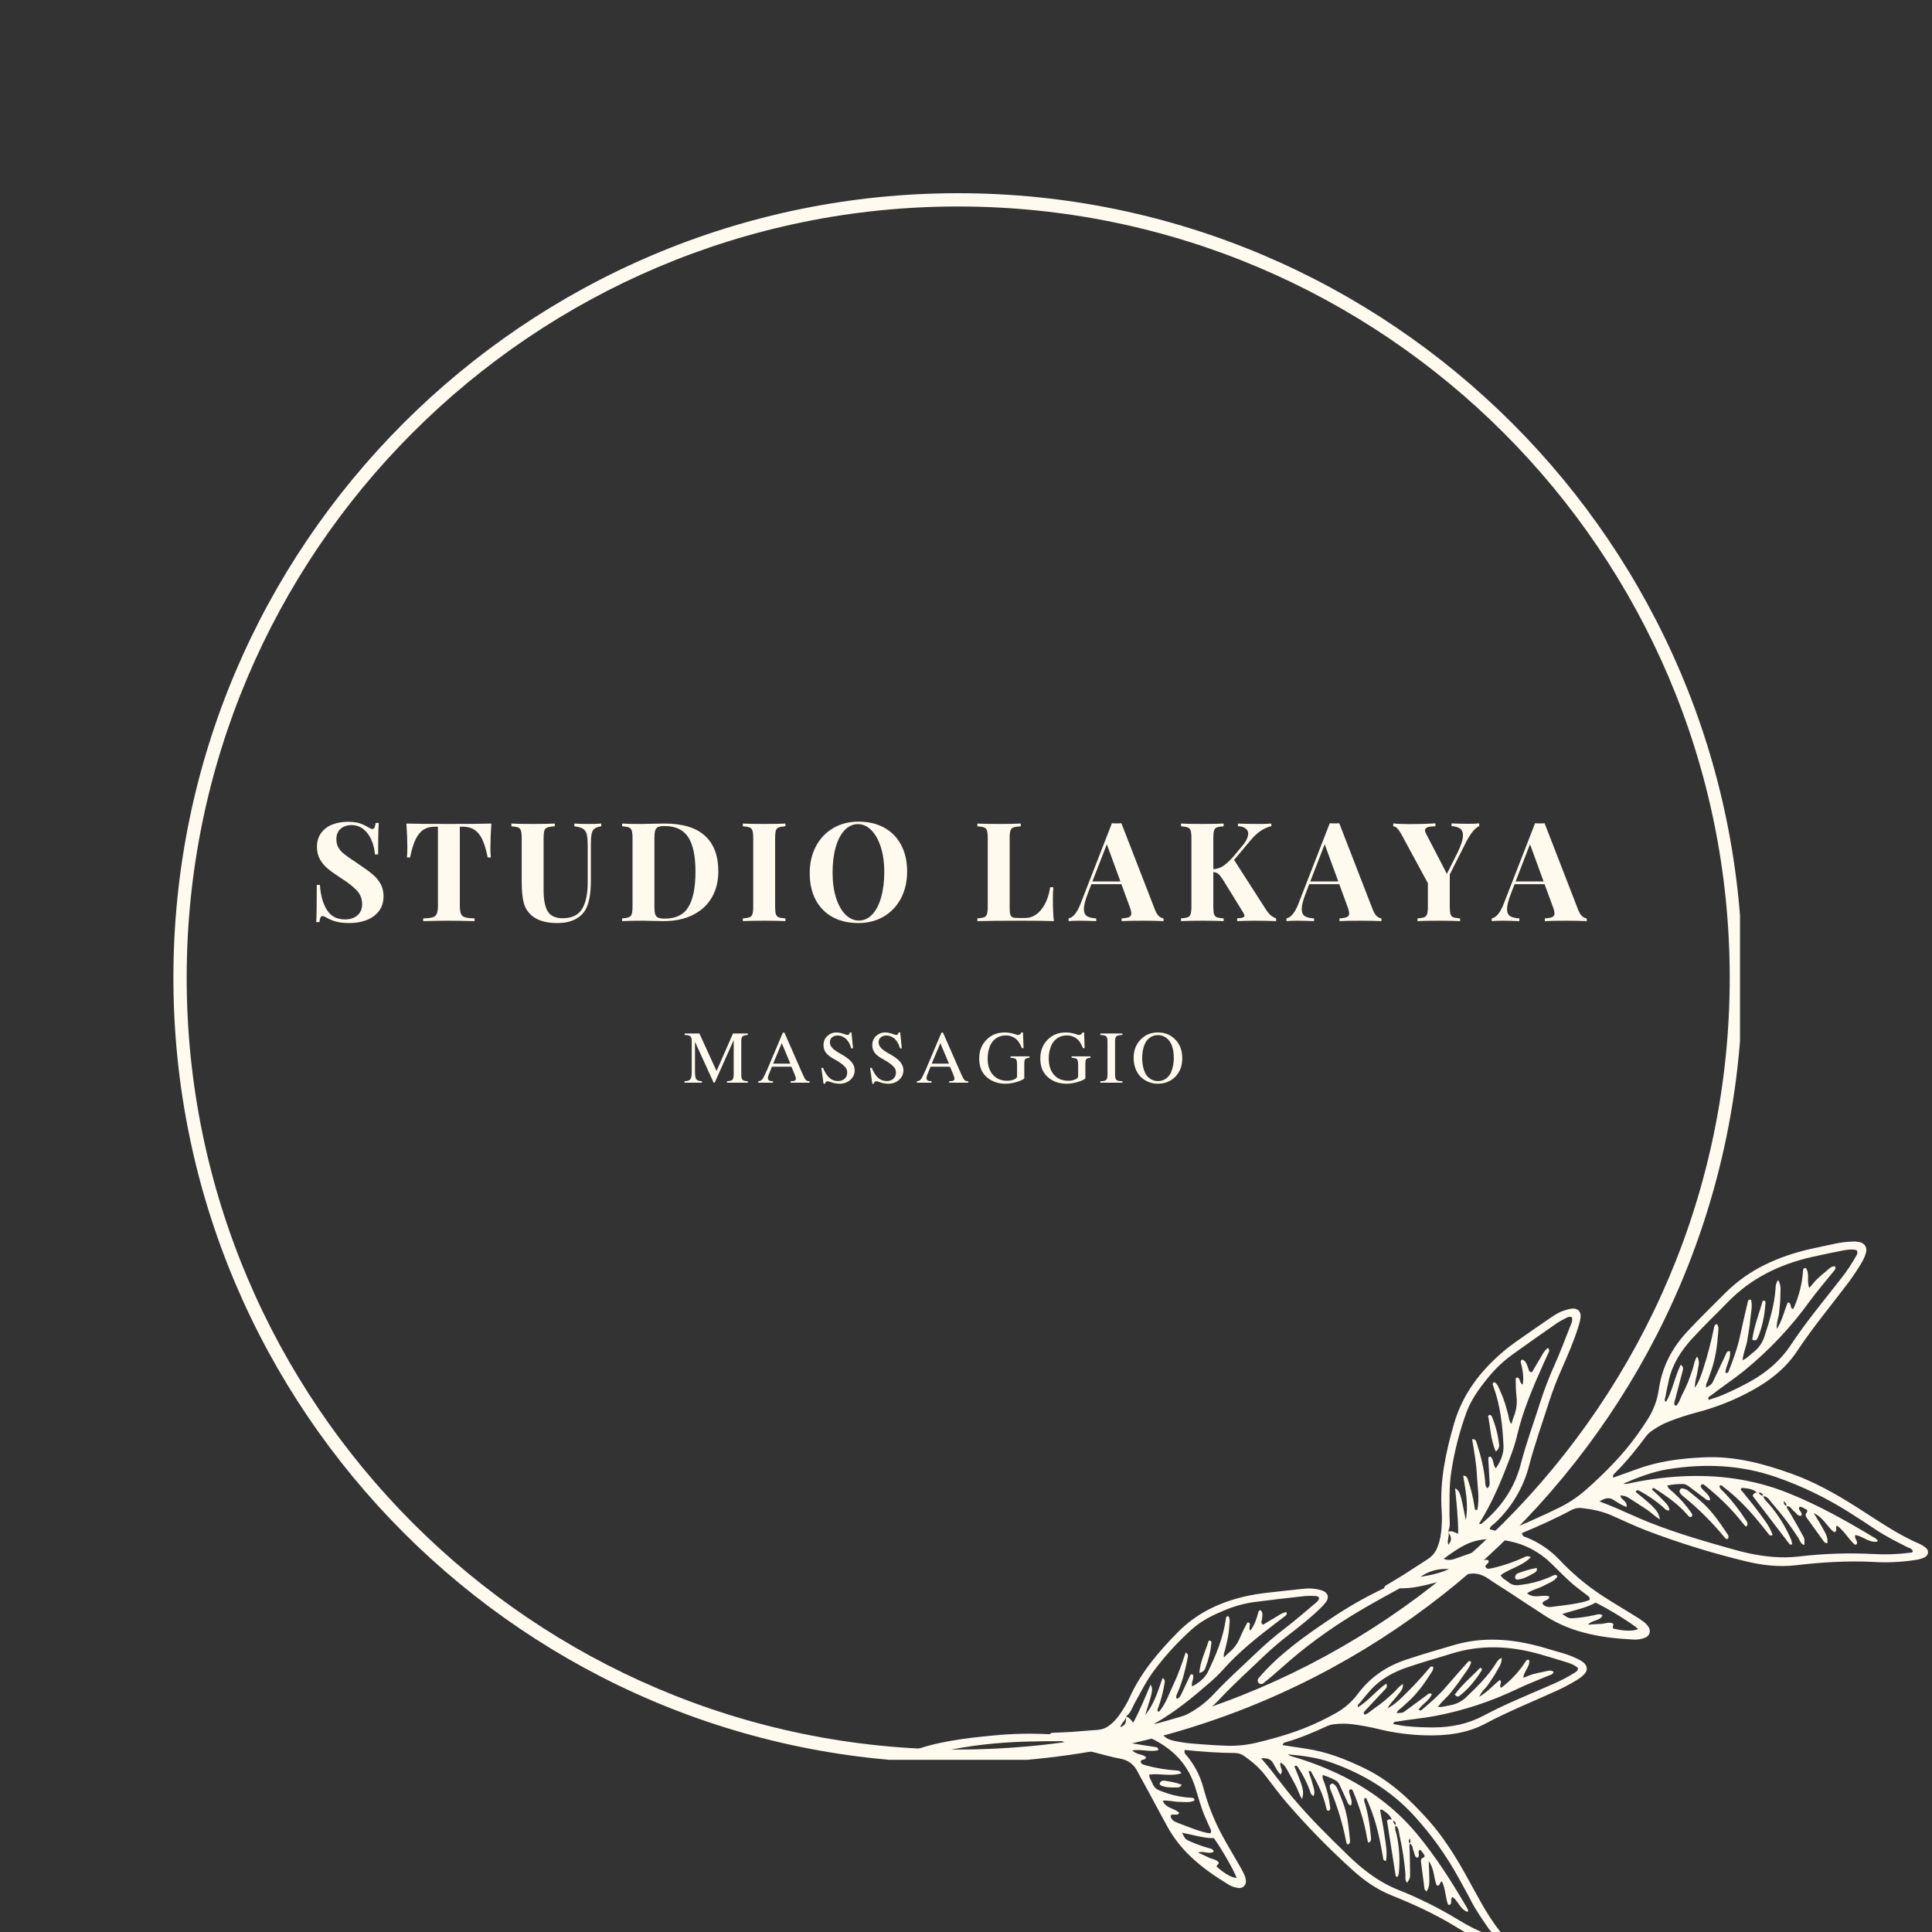 <svg xmlns="http://www.w3.org/2000/svg" xmlns:xlink="http://www.w3.org/1999/xlink" width="500" viewBox="0 0 375 375" height="500" preserveAspectRatio="xMidYMid meet"><rect x="0" y="0" width="375" height="375" fill="#333333" stroke="none"/><defs><g></g><clipPath id="fe8c7463a8"><path d="M 33.656 37.5 L 337.734 37.5 L 337.734 341.578 L 33.656 341.578 Z M 33.656 37.5 " clip-rule="nonzero"></path></clipPath><clipPath id="adf206d52f"><path d="M 244 240 L 375 240 L 375 327 L 244 327 Z M 244 240 " clip-rule="nonzero"></path></clipPath><clipPath id="bf1f4f76af"><path d="M 280.332 214.664 L 390.941 250.781 L 354.344 362.863 L 243.734 326.746 Z M 280.332 214.664 " clip-rule="nonzero"></path></clipPath><clipPath id="b5133c9bfd"><path d="M 280.332 214.664 L 390.941 250.781 L 354.344 362.863 L 243.734 326.746 Z M 280.332 214.664 " clip-rule="nonzero"></path></clipPath><clipPath id="f19e9cbd1b"><path d="M 325 288 L 336 288 L 336 299 L 325 299 Z M 325 288 " clip-rule="nonzero"></path></clipPath><clipPath id="3f3a5113b1"><path d="M 280.332 214.664 L 390.941 250.781 L 354.344 362.863 L 243.734 326.746 Z M 280.332 214.664 " clip-rule="nonzero"></path></clipPath><clipPath id="dff3579e55"><path d="M 280.332 214.664 L 390.941 250.781 L 354.344 362.863 L 243.734 326.746 Z M 280.332 214.664 " clip-rule="nonzero"></path></clipPath><clipPath id="de87023dc7"><path d="M 340 252 L 343 252 L 343 261 L 340 261 Z M 340 252 " clip-rule="nonzero"></path></clipPath><clipPath id="4f1304b16e"><path d="M 280.332 214.664 L 390.941 250.781 L 354.344 362.863 L 243.734 326.746 Z M 280.332 214.664 " clip-rule="nonzero"></path></clipPath><clipPath id="3c3816c0f6"><path d="M 280.332 214.664 L 390.941 250.781 L 354.344 362.863 L 243.734 326.746 Z M 280.332 214.664 " clip-rule="nonzero"></path></clipPath><clipPath id="6fdf18c930"><path d="M 288 274 L 291 274 L 291 282 L 288 282 Z M 288 274 " clip-rule="nonzero"></path></clipPath><clipPath id="123844983f"><path d="M 280.332 214.664 L 390.941 250.781 L 354.344 362.863 L 243.734 326.746 Z M 280.332 214.664 " clip-rule="nonzero"></path></clipPath><clipPath id="3920cc6bcb"><path d="M 280.332 214.664 L 390.941 250.781 L 354.344 362.863 L 243.734 326.746 Z M 280.332 214.664 " clip-rule="nonzero"></path></clipPath><clipPath id="6fb8c3c589"><path d="M 294 304 L 299 304 L 299 307 L 294 307 Z M 294 304 " clip-rule="nonzero"></path></clipPath><clipPath id="777f513ef3"><path d="M 280.332 214.664 L 390.941 250.781 L 354.344 362.863 L 243.734 326.746 Z M 280.332 214.664 " clip-rule="nonzero"></path></clipPath><clipPath id="913a1375b9"><path d="M 280.332 214.664 L 390.941 250.781 L 354.344 362.863 L 243.734 326.746 Z M 280.332 214.664 " clip-rule="nonzero"></path></clipPath><clipPath id="4c1eb26c49"><path d="M 176 308 L 308 308 L 308 375 L 176 375 Z M 176 308 " clip-rule="nonzero"></path></clipPath><clipPath id="50ea641a72"><path d="M 254 266.293 L 327.668 343.957 L 248.875 418.695 L 175.207 341.031 Z M 254 266.293 " clip-rule="nonzero"></path></clipPath><clipPath id="dad1afdec5"><path d="M 254 266.293 L 327.668 343.957 L 248.875 418.695 L 175.207 341.031 Z M 254 266.293 " clip-rule="nonzero"></path></clipPath><clipPath id="276f5a5730"><path d="M 258 346 L 263 346 L 263 359 L 258 359 Z M 258 346 " clip-rule="nonzero"></path></clipPath><clipPath id="4386d7963c"><path d="M 254 266.293 L 327.668 343.957 L 248.875 418.695 L 175.207 341.031 Z M 254 266.293 " clip-rule="nonzero"></path></clipPath><clipPath id="563786892d"><path d="M 254 266.293 L 327.668 343.957 L 248.875 418.695 L 175.207 341.031 Z M 254 266.293 " clip-rule="nonzero"></path></clipPath><clipPath id="db2391326e"><path d="M 282 323 L 288 323 L 288 330 L 282 330 Z M 282 323 " clip-rule="nonzero"></path></clipPath><clipPath id="bcc724509e"><path d="M 254 266.293 L 327.668 343.957 L 248.875 418.695 L 175.207 341.031 Z M 254 266.293 " clip-rule="nonzero"></path></clipPath><clipPath id="862b9e8373"><path d="M 254 266.293 L 327.668 343.957 L 248.875 418.695 L 175.207 341.031 Z M 254 266.293 " clip-rule="nonzero"></path></clipPath><clipPath id="f3bf5bb5e1"><path d="M 232 318 L 236 318 L 236 325 L 232 325 Z M 232 318 " clip-rule="nonzero"></path></clipPath><clipPath id="415b931275"><path d="M 254 266.293 L 327.668 343.957 L 248.875 418.695 L 175.207 341.031 Z M 254 266.293 " clip-rule="nonzero"></path></clipPath><clipPath id="0b6026b288"><path d="M 254 266.293 L 327.668 343.957 L 248.875 418.695 L 175.207 341.031 Z M 254 266.293 " clip-rule="nonzero"></path></clipPath><clipPath id="029826e228"><path d="M 225 345 L 230 345 L 230 347 L 225 347 Z M 225 345 " clip-rule="nonzero"></path></clipPath><clipPath id="7b9ebfe952"><path d="M 254 266.293 L 327.668 343.957 L 248.875 418.695 L 175.207 341.031 Z M 254 266.293 " clip-rule="nonzero"></path></clipPath><clipPath id="6c4fc83770"><path d="M 254 266.293 L 327.668 343.957 L 248.875 418.695 L 175.207 341.031 Z M 254 266.293 " clip-rule="nonzero"></path></clipPath></defs><g clip-path="url(#fe8c7463a8)"><path fill="#fffaee" d="M 185.934 342.16 C 102.012 342.16 33.656 273.805 33.656 189.777 C 33.656 105.75 102.012 37.5 185.934 37.5 C 269.855 37.5 338.211 105.855 338.211 189.777 C 338.316 273.805 269.961 342.16 185.934 342.16 Z M 185.934 40.078 C 103.352 40.078 36.234 107.195 36.234 189.777 C 36.234 272.359 103.453 339.582 185.934 339.582 C 268.414 339.582 335.738 272.359 335.738 189.777 C 335.738 107.195 268.516 40.078 185.934 40.078 Z M 185.934 40.078 " fill-opacity="1" fill-rule="nonzero"></path></g><g clip-path="url(#adf206d52f)"><g clip-path="url(#bf1f4f76af)"><g clip-path="url(#b5133c9bfd)"><path fill="#fffaee" d="M 373.719 300.359 C 373.32 300.051 372.891 299.797 372.43 299.594 C 367.961 297.668 364.039 294.82 359.945 292.254 C 356.09 289.836 352.129 287.621 347.82 286.074 C 342.293 284.082 336.695 282.59 330.719 282.867 C 326.293 283.07 321.961 283.602 317.781 285.141 C 316.238 285.707 314.688 286.25 313.133 286.805 C 312.984 286.398 313.203 286.164 313.398 285.984 C 315.668 283.75 317.648 281.27 319.547 278.723 C 319.863 278.324 320.23 277.984 320.648 277.703 C 321.715 276.949 322.855 276.336 324.074 275.863 C 325.824 275.184 327.605 274.609 329.422 274.133 C 332.641 273.285 335.73 272.113 338.699 270.613 C 342.668 268.59 346.258 266.102 348.77 262.32 C 351.883 257.625 355.492 253.293 358.879 248.809 C 359.777 247.586 360.613 246.316 361.383 245.008 C 361.758 244.387 362.035 243.727 362.211 243.027 C 362.445 242.078 361.895 241.305 360.949 241.094 C 360.527 241 360.098 240.961 359.664 240.984 C 358.508 241.012 357.363 241.148 356.23 241.387 C 354.617 241.766 352.98 242.059 351.367 242.434 C 345.145 243.875 339.477 246.363 334.879 250.965 C 332.43 253.418 329.953 255.832 327.59 258.355 C 324.57 261.559 322.629 265.25 321.992 269.59 C 321.684 271.762 320.93 273.77 319.738 275.609 C 319.113 276.582 318.465 277.535 317.797 278.477 C 314.965 282.426 311.559 285.848 307.941 289.066 C 306.148 290.66 304.16 291.953 301.98 292.949 C 301.391 293.219 300.82 293.527 300.227 293.789 C 297.789 294.875 295.406 296.09 292.836 296.855 C 291.281 297.32 290.809 297.32 289.156 296.82 C 289.203 296.234 289.73 296.027 290.078 295.699 C 291.711 294.199 293.094 292.5 294.234 290.598 C 295.375 288.699 296.223 286.676 296.781 284.531 C 297.898 280.277 299.387 276.129 300.723 271.938 C 301.418 269.812 302.223 267.727 303.137 265.688 C 304.293 263.043 305.457 260.398 306.32 257.641 C 306.531 257.027 306.688 256.398 306.785 255.758 C 306.934 254.523 306.203 253.844 304.961 254.012 C 304.465 254.098 303.98 254.23 303.508 254.406 C 302.535 254.719 301.68 255.285 300.855 255.852 C 298.652 257.355 296.461 258.875 294.277 260.41 C 293.34 261.074 292.422 261.781 291.551 262.535 C 287.191 266.281 283.859 270.711 282.23 276.324 C 280.641 281.824 279.438 287.363 279.82 293.141 C 279.875 293.859 279.887 294.578 279.863 295.301 C 279.797 296.957 279.68 298.605 279.055 300.18 C 278.68 301.234 278.02 302.062 277.074 302.664 C 275.484 303.656 273.941 304.719 272.355 305.715 C 271.258 306.41 270.113 307.039 269.023 307.719 C 268.812 307.844 268.695 308.023 268.664 308.266 C 265.023 309.984 261.535 311.977 258.203 314.238 C 253.332 317.5 248.094 321.203 244.312 325.711 C 244.184 325.844 244.117 326.004 244.117 326.191 C 244.117 326.375 244.184 326.535 244.316 326.668 C 244.449 326.797 244.609 326.863 244.797 326.863 C 244.984 326.863 245.141 326.797 245.273 326.664 C 247.648 324.801 249.824 322.68 252.176 320.785 C 254.469 318.93 256.844 317.188 259.297 315.555 C 263.281 312.898 267.48 310.57 271.691 308.293 C 274.059 308.336 276.309 307.789 278.566 307.203 C 280.449 306.711 282.371 306.324 284.219 305.711 C 285.961 305.137 287.449 305.426 288.906 306.441 C 290.09 307.27 291.328 308.004 292.535 308.801 C 295.07 310.461 297.602 312.145 300.145 313.781 C 302.434 315.199 304.879 316.238 307.484 316.902 C 310.547 317.734 313.715 318.051 316.891 318.227 C 317.773 318.309 318.621 318.176 319.434 317.828 C 319.617 317.742 319.773 317.625 319.902 317.469 C 320.031 317.316 320.125 317.145 320.18 316.949 C 320.23 316.758 320.242 316.562 320.211 316.363 C 320.18 316.164 320.109 315.98 319.996 315.812 C 319.758 315.445 319.469 315.125 319.121 314.852 C 318.547 314.422 317.945 314.02 317.328 313.648 C 315.184 312.316 313.004 311.039 310.891 309.66 C 307.871 307.664 305.121 305.344 302.641 302.707 C 300.816 300.797 298.68 299.359 296.227 298.391 C 295.914 298.27 295.504 298.242 295.398 297.574 C 298.719 296.188 301.938 294.75 305.055 293.078 C 305.715 292.734 306.41 292.617 307.145 292.723 C 309.09 292.957 310.988 293.34 312.789 294.129 C 315.031 295.117 317.254 296.176 319.531 297.059 C 325.805 299.449 332.207 301.434 338.73 303.016 C 341.969 303.816 345.258 304.203 348.598 303.812 C 353.543 303.234 358.5 302.918 363.488 303.164 C 366.23 303.34 368.965 303.219 371.684 302.801 C 372.332 302.734 372.957 302.562 373.547 302.285 C 374.383 301.84 374.473 300.934 373.719 300.359 Z M 328.457 259.816 C 330.684 257.359 333.098 255.082 335.398 252.703 C 339.934 248.051 345.496 245.383 351.742 243.965 C 353.641 243.535 355.555 243.156 357.461 242.766 C 358.438 242.574 359.426 242.418 360.363 242.648 C 360.648 243.09 360.48 243.422 360.309 243.734 C 359.465 245.246 358.508 246.688 357.438 248.047 C 354.125 252.32 350.637 256.457 347.652 260.98 C 345.582 264.113 342.809 266.469 339.52 268.258 C 337.812 269.195 336.066 270.043 334.273 270.805 C 333.422 271.164 332.52 271.414 331.637 271.715 C 331.43 271.098 331.891 271.027 332.121 270.848 C 334.215 269.199 336.449 267.746 338.527 266.066 C 343.359 262.125 347.605 257.633 351.258 252.578 C 352.656 250.66 354.223 248.859 355.707 247 C 355.961 246.68 356.359 246.422 356.227 245.816 C 355.422 245.703 354.973 246.316 354.453 246.746 C 353.844 247.25 353.227 247.754 352.656 248.309 C 352.16 248.805 351.73 249.367 351.184 250 C 350.602 248.645 351.352 247.23 350.5 246.121 C 350.148 246.09 349.996 246.27 349.977 246.602 C 349.793 249.215 349.156 251.711 348.066 254.094 C 347.27 253.895 347.875 252.926 347.027 252.77 C 346.328 254.336 346.016 256.137 344.879 257.969 C 344.773 256.625 345.258 255.711 345.328 254.746 C 345.402 253.668 345.586 252.594 345.566 251.52 C 345.551 250.566 345.809 249.547 345.133 248.445 C 344.633 249.148 344.664 249.668 344.629 250.156 C 344.41 253.277 343.512 256.234 342.555 259.188 C 342.156 260.543 341.402 261.652 340.289 262.516 C 339.676 262.98 339.168 263.594 338.23 264.027 C 338.371 262.551 338.953 261.391 339.148 260.148 C 339.359 258.801 339.621 257.453 339.734 256.094 C 339.832 254.844 340.199 253.559 339.883 252.312 C 339.406 252.133 339.309 252.441 339.246 252.699 C 338.723 254.945 338.191 257.188 337.711 259.441 C 337.203 261.777 336.375 264.004 335.5 266.215 C 335.434 266.414 335.285 266.57 334.902 266.465 C 334.957 265.047 336.02 263.75 335.785 262.25 C 335.164 262.211 335.109 262.617 334.965 262.918 C 334.164 264.609 333.363 266.305 332.57 268.004 C 332.27 268.652 332.277 268.652 331.18 269.344 C 331 268.695 331.414 268.227 331.566 267.727 C 331.754 267.105 332 266.504 332.203 265.879 C 332.383 265.332 332.562 264.781 332.691 264.223 C 332.848 263.594 332.969 262.957 333.082 262.32 C 333.18 261.75 333.254 261.18 333.32 260.602 C 333.391 259.957 333.434 259.312 333.492 258.664 C 333.543 258.094 333.66 257.516 333.258 257.016 C 332.785 257.066 332.746 257.438 332.672 257.781 C 332.125 260.469 331.43 263.113 330.59 265.723 C 330.223 266.852 329.879 268.008 328.977 269.371 C 328.957 267.965 329.395 267.047 329.508 266.078 C 329.609 265.215 330.051 264.332 329.395 263.289 C 328.832 264.18 328.797 265.062 328.508 265.855 C 328.219 266.645 327.953 267.496 327.629 268.293 C 327.301 269.094 326.938 269.883 326.539 270.648 C 326.137 271.414 325.949 272.254 325.348 272.859 C 324.879 272.73 324.926 272.465 325.004 272.176 C 325.52 270.227 326.039 268.277 326.539 266.324 C 326.66 265.852 326.895 265.359 326.238 264.887 C 325.07 267.227 324.664 269.836 323.387 272.102 C 322.91 271.836 323.195 271.465 323.242 271.188 C 323.441 270.055 323.691 268.93 323.938 267.805 C 324.656 264.711 326.324 262.145 328.445 259.812 Z M 281.695 285.664 C 282.293 281.734 283.27 277.902 284.629 274.164 C 285.535 271.707 287.051 269.586 288.699 267.566 C 290.055 265.863 291.605 264.363 293.352 263.066 C 296.27 260.953 299.227 258.898 302.18 256.84 C 302.785 256.445 303.414 256.09 304.066 255.781 C 304.371 255.625 304.723 255.484 305.098 255.695 C 305.312 256.367 304.961 256.961 304.734 257.539 C 303.766 260.027 302.816 262.523 301.73 264.957 C 300.664 267.328 299.738 269.75 298.945 272.223 C 297.676 276.203 296.23 280.129 295.18 284.184 C 293.965 288.871 291.32 292.672 287.582 295.73 C 287.492 295.805 287.324 295.785 287.191 295.809 C 287.168 295.762 287.109 295.699 287.121 295.68 C 289.719 291.57 291.535 287.102 293.23 282.574 C 293.703 281.363 294.094 280.129 294.406 278.867 C 295.559 273.855 297.582 269.148 299.688 264.484 C 299.984 263.824 300.301 263.176 300.586 262.516 C 300.699 262.262 300.816 261.977 300.434 261.637 C 299.617 262.223 299.266 263.176 298.75 263.988 C 298.234 264.801 297.809 265.582 297.375 266.324 C 296.711 266.363 296.758 265.898 296.645 265.609 C 296.391 264.941 296.254 264.199 295.496 263.891 C 295.125 264.027 295.141 264.289 295.223 264.57 C 295.555 265.906 295.793 267.246 295.574 268.73 C 294.883 268.492 295.16 267.531 294.508 267.355 C 294.402 267.418 294.207 267.488 294.203 267.551 C 294.188 268.703 294.234 269.852 294.344 270.996 C 294.52 272.383 294.34 273.719 293.805 275.008 C 293.652 275.395 293.543 275.801 293.375 276.387 C 292.844 275.781 292.914 275.184 292.758 274.68 C 292.59 274.129 292.477 273.562 292.309 273.008 C 292.121 272.387 291.918 271.77 291.688 271.164 C 291.484 270.625 291.219 270.109 291.008 269.578 C 290.793 269.043 290.555 268.543 290.062 268.266 C 289.578 268.449 289.734 268.746 289.824 268.996 C 291.223 272.762 291.645 276.695 291.828 280.664 C 291.895 282.082 291.328 283.578 290.348 284.996 C 289.727 284.359 290 283.309 289.297 282.719 C 288.902 282.73 288.867 282.977 288.887 283.293 C 288.977 284.801 289.059 286.309 289.133 287.816 C 289.172 288.23 289.035 288.582 288.73 288.863 C 288.258 288.527 288.312 288.02 288.273 287.574 C 288.051 285.043 287.43 282.602 286.664 280.195 C 286.535 279.809 286.484 279.316 285.734 279.332 C 286.125 281.656 286.547 283.961 286.66 286.289 C 286.77 288.562 287.227 290.84 286.734 293.086 C 286.152 293.133 286.25 292.75 286.215 292.516 C 285.938 290.656 285.488 288.84 284.863 287.062 C 284.723 286.711 284.562 286.406 284.004 286.438 C 284.441 289.211 285.074 291.98 284.508 295.055 C 283.43 289.574 283.43 289.574 282.434 288.836 C 282.707 291.82 283.047 294.723 283.039 297.703 C 281.898 297.207 281.895 297.203 281.078 297.238 C 281.586 296.215 281.344 295.121 281.344 294.062 C 281.375 291.262 281.25 288.465 281.695 285.664 Z M 281.113 299.844 C 280.785 298.855 281.473 298.027 281.082 297.254 C 281.508 298.027 282.055 298.793 281.109 299.844 Z M 275.719 306.055 C 276.523 305.488 277.398 305.078 278.344 304.82 C 279.293 304.566 280.258 304.48 281.234 304.562 C 279.492 305.359 277.621 305.766 275.715 306.055 Z M 309.723 311.07 C 312.395 312.379 316.879 315.172 317.969 316.191 C 316.988 316.641 315.363 316.625 313.121 316.102 C 312.898 315.82 313.207 315.566 313.137 315.168 C 312.367 314.719 311.535 315.172 310.723 315.199 C 309.914 315.223 309.18 315.289 308.223 315.352 C 309.102 314.371 310.496 314.668 311.051 313.578 C 310.582 313.145 310.082 313.363 309.605 313.465 C 308.199 313.789 306.777 314 305.34 314.094 C 304.477 314.125 304.477 314.125 303.23 313.27 C 305.594 312.523 307.809 312.133 309.719 311.066 Z M 301.016 303.387 C 302.68 304.98 304.227 306.699 306.062 308.113 C 306.75 308.641 307.441 309.16 308.113 309.688 C 308.332 309.855 308.625 309.984 308.555 310.527 C 307.594 310.961 306.469 311.129 305.363 311.328 C 304.004 311.555 302.652 311.699 301.297 311.883 C 300.555 311.984 299.871 311.93 299.371 311.254 C 299.52 310.492 300.613 310.793 300.73 309.887 C 299.426 309.383 297.82 310.422 296.398 309.262 C 297.469 308.52 298.637 308.336 299.621 307.793 C 300.559 307.285 301.629 306.973 302.285 306.047 C 302.098 305.5 301.715 305.688 301.422 305.832 C 299.918 306.551 298.348 307.066 296.711 307.383 C 296.156 307.504 295.57 307.559 295.004 307.645 C 294.191 307.777 293.434 307.672 292.781 307.09 C 292.309 306.668 291.645 306.461 291.266 305.758 C 293.051 304.406 295.445 304.012 297.129 302.254 C 296.461 301.848 296.023 302.191 295.621 302.367 C 293.84 303.172 292.004 303.805 290.109 304.273 C 289.758 304.355 289.406 304.438 289.051 304.488 C 288.723 304.535 288.484 304.41 288.328 304.113 C 288.234 303.57 289.207 303.531 288.875 302.801 C 287.871 302.602 286.855 303.371 285.676 302.938 C 287.184 301.773 289.117 301.535 290.465 300.312 C 290.273 299.77 289.902 299.891 289.57 300.02 C 287.391 300.781 285.223 301.547 283.047 302.332 C 282.172 302.656 281.305 303.023 280.211 302.562 C 281.793 301.398 283.301 300.328 285.012 299.574 C 286.434 298.984 287.91 298.719 289.449 298.777 C 293.891 298.828 297.777 300.293 301.012 303.387 Z M 370.645 301.391 C 368.277 301.695 365.902 301.773 363.52 301.629 C 358.688 301.383 353.867 301.551 349.062 302.129 C 345.711 302.508 342.449 302.148 339.195 301.441 C 338.277 301.242 337.375 300.996 336.469 300.746 C 330.988 299.211 325.516 297.629 320.211 295.531 C 317.938 294.633 315.719 293.578 313.465 292.617 C 312.566 292.23 311.633 291.887 310.473 291.43 C 311.535 290.754 312.312 290.562 313.23 291.152 C 313.996 291.645 314.758 292.188 315.707 292.496 C 315.938 291.289 314.547 291.152 314.527 290.246 C 315.602 290.387 315.602 290.387 317.141 291.379 C 317.988 291.926 318.836 292.473 319.68 293.035 C 320.52 293.602 321.191 294.324 322.195 294.914 C 321.852 293.262 321.367 292.734 317.488 289.59 C 317.66 289.066 318.012 289.277 318.297 289.422 C 319.895 290.273 321.379 291.293 322.742 292.48 C 323.094 292.781 323.383 293.266 324.043 293.164 C 323.938 292.102 323.105 291.551 322.496 290.883 C 321.918 290.25 321.258 289.691 320.641 289.105 C 320.863 288.621 321.117 288.891 321.332 289.023 C 323.656 290.488 325.883 292.078 327.672 294.195 C 327.82 294.41 328.02 294.492 328.273 294.449 C 328.715 294.062 328.305 293.664 328.109 293.387 C 327.141 292.035 326.039 290.801 324.801 289.691 C 324.391 289.297 323.836 289.039 323.617 288.328 C 324.594 288.133 325.582 288.039 326.578 288.039 C 327.129 288.023 327.539 288.312 327.945 288.613 C 328.871 289.301 329.781 290.008 330.707 290.691 C 331.043 290.938 331.332 291.32 331.945 291.172 C 331.848 289.898 330.492 289.492 330.066 288.465 C 330.371 287.812 330.73 288.172 331.059 288.422 C 333.695 290.566 336.145 292.906 338.227 295.594 C 338.402 295.82 338.59 296.031 338.789 296.234 C 338.828 296.277 338.918 296.277 338.98 296.297 C 339.473 295.73 339 295.277 338.746 294.867 C 337.566 293.051 336.242 291.352 334.762 289.77 C 334.383 289.359 333.852 289.07 333.742 288.445 C 334.039 288.086 334.262 288.418 334.43 288.547 C 337.336 290.723 339.781 293.371 342.031 296.188 C 342.477 296.754 342.922 297.32 343.379 297.879 C 343.52 298.047 343.715 298.125 344.07 297.945 C 343.477 296.172 342.27 294.754 341.184 293.277 C 340.098 291.801 338.957 290.473 337.844 289.078 C 337.953 288.969 338.059 288.785 338.137 288.793 C 339.164 288.918 340.227 288.941 341.027 289.719 C 340.824 289.699 340.645 289.754 340.488 289.875 C 340.328 290 340.234 290.164 340.203 290.363 C 342.586 293.488 344.977 296.617 347.375 299.75 C 347.434 299.824 347.617 299.789 347.758 299.812 C 347.793 299.762 347.859 299.703 347.852 299.66 C 347.812 299.379 347.75 299.105 347.66 298.84 C 346.602 296.375 345.207 294.117 343.473 292.07 C 343.035 291.543 342.422 291.129 342.266 290.395 C 343.145 290.477 343.504 291.246 343.98 291.797 C 345.828 293.895 347.512 296.117 349.031 298.461 C 349.348 298.953 349.477 299.695 350.23 299.879 C 350.262 298.738 350.297 298.719 349.969 298.121 C 349.109 296.555 348.23 295 347.324 293.453 C 347.113 293.098 346.828 292.781 346.773 292.355 C 347.543 292.262 347.754 293.016 348.242 293.363 C 348.676 293.672 348.902 294.328 349.621 294.203 C 349.988 293.535 349.07 293.238 349.195 292.641 C 349.359 292.34 349.359 292.34 350.66 293.008 C 351.098 293.461 350.348 293.711 350.484 294.16 C 350.617 294.609 350.906 294.902 351.152 295.25 C 352.035 296.48 352.918 297.699 353.805 298.922 C 354 299.195 354.164 299.527 354.695 299.543 C 354.855 298.324 354.23 297.445 353.734 296.535 C 353.27 295.68 352.746 294.852 352.047 293.676 C 354.008 294.641 354.668 296.379 355.988 297.387 C 356.828 297.238 356.094 296.477 356.57 296.121 C 357.953 297.137 358.785 298.719 360.035 299.836 C 360.504 299.766 360.5 299.484 360.414 299.188 C 360.289 298.789 359.91 298.461 360.117 297.949 C 361.59 298.156 362.723 299.453 364.316 299.238 C 364.367 299.23 364.41 299.137 364.48 299.055 C 364.359 298.891 364.219 298.742 364.059 298.617 C 358.559 295.301 352.988 292.141 346.992 289.758 C 340.301 287.094 333.379 286.18 326.227 286.566 C 322.766 286.762 319.34 287.234 315.957 287.984 C 315.672 288.047 315.387 288.043 315.105 287.977 C 317.934 286.75 320.793 285.645 323.855 285.156 C 330.945 284.035 337.895 284.32 344.758 286.707 C 349.816 288.465 354.605 290.785 359.125 293.668 C 360.824 294.75 362.52 295.844 364.203 296.973 C 366.062 298.23 368.074 299.203 370.066 300.23 C 370.496 300.453 371.051 300.512 371.277 301.051 C 371.23 301.43 370.883 301.359 370.637 301.387 Z M 341.289 289.75 C 341.73 289.691 342.102 289.762 342.211 290.309 C 341.773 290.34 341.59 289.941 341.285 289.746 Z M 346.246 291.371 C 346.512 291.617 346.77 291.871 346.746 292.27 C 346.258 292.145 346.215 291.777 346.238 291.375 Z M 346.246 291.371 " fill-opacity="1" fill-rule="nonzero"></path></g></g></g><g clip-path="url(#f19e9cbd1b)"><g clip-path="url(#3f3a5113b1)"><g clip-path="url(#dff3579e55)"><path fill="#fffaee" d="M 335.02 297.352 C 333.754 295.441 332.422 293.566 330.766 291.973 C 329.84 291.078 328.812 290.285 327.816 289.469 C 327.43 289.133 326.98 288.941 326.469 288.891 C 326.219 288.871 325.949 289.234 326 289.488 C 326.105 289.953 326.449 290.215 326.773 290.48 C 329.672 292.84 332.309 295.465 334.684 298.348 C 334.844 298.539 335.039 298.84 335.402 298.688 C 335.688 298.125 335.262 297.719 335.02 297.352 Z M 335.02 297.352 " fill-opacity="1" fill-rule="nonzero"></path></g></g></g><g clip-path="url(#de87023dc7)"><g clip-path="url(#4f1304b16e)"><g clip-path="url(#3c3816c0f6)"><path fill="#fffaee" d="M 341.172 259.688 C 342.109 257.492 342.531 255.18 342.684 252.809 C 342.699 252.59 342.559 252.406 342.152 252.457 C 341.453 254.922 340.48 257.363 340.105 260.031 C 340.824 260.34 341.039 260 341.172 259.688 Z M 341.172 259.688 " fill-opacity="1" fill-rule="nonzero"></path></g></g></g><g clip-path="url(#6fdf18c930)"><g clip-path="url(#123844983f)"><g clip-path="url(#3920cc6bcb)"><path fill="#fffaee" d="M 290.945 280.129 C 290.719 278.336 290.258 276.605 289.562 274.934 C 289.484 274.746 289.234 274.469 288.836 274.809 C 289.297 277.039 289.309 279.41 290.328 281.738 C 290.59 281.562 290.777 281.324 290.891 281.031 C 291.004 280.734 291.023 280.434 290.945 280.129 Z M 290.945 280.129 " fill-opacity="1" fill-rule="nonzero"></path></g></g></g><g clip-path="url(#6fb8c3c589)"><g clip-path="url(#777f513ef3)"><g clip-path="url(#913a1375b9)"><path fill="#fffaee" d="M 294.23 305.691 C 294.117 305.863 294.07 306.051 294.086 306.254 C 294.102 306.363 294.156 306.453 294.25 306.52 C 294.344 306.586 294.445 306.609 294.555 306.59 C 295.727 306.484 296.727 305.926 297.711 305.348 C 298 305.184 298.383 305.051 298.309 304.355 C 297.027 304.52 295.891 304.938 294.742 305.324 C 294.535 305.395 294.363 305.516 294.23 305.691 Z M 294.23 305.691 " fill-opacity="1" fill-rule="nonzero"></path></g></g></g><g clip-path="url(#4c1eb26c49)"><g clip-path="url(#50ea641a72)"><g clip-path="url(#dad1afdec5)"><path fill="#fffaee" d="M 291.859 376.074 C 291.672 375.652 291.438 375.262 291.156 374.895 C 288.395 371.395 286.477 367.387 284.297 363.535 C 282.246 359.906 280.02 356.395 277.227 353.266 C 273.637 349.25 269.777 345.605 264.844 343.223 C 261.188 341.453 257.465 339.992 253.426 339.41 C 251.938 339.191 250.449 338.957 248.953 338.723 C 249.012 338.332 249.293 338.238 249.527 338.18 C 252.332 337.367 255.008 336.234 257.648 335.008 C 258.074 334.828 258.52 334.715 258.98 334.668 C 260.168 334.527 261.355 334.531 262.543 334.68 C 264.25 334.898 265.938 335.211 267.609 335.621 C 270.57 336.34 273.574 336.742 276.617 336.828 C 280.699 336.934 284.676 336.492 288.348 334.539 C 292.906 332.113 297.707 330.199 302.391 328.062 C 303.648 327.469 304.871 326.812 306.066 326.094 C 306.637 325.758 307.148 325.348 307.598 324.859 C 308.203 324.195 308.094 323.332 307.422 322.75 C 307.125 322.488 306.793 322.273 306.434 322.102 C 305.488 321.621 304.508 321.23 303.492 320.926 C 302.027 320.531 300.582 320.055 299.117 319.652 C 293.477 318.098 287.82 317.629 282.109 319.332 C 279.07 320.238 276.02 321.105 273.016 322.109 C 269.188 323.371 266.008 325.5 263.605 328.715 C 262.406 330.332 260.926 331.621 259.16 332.586 C 258.234 333.094 257.293 333.582 256.344 334.047 C 252.34 335.996 248.105 337.266 243.785 338.281 C 241.645 338.781 239.48 338.957 237.289 338.809 C 236.695 338.77 236.102 338.77 235.508 338.723 C 233.07 338.535 230.625 338.473 228.219 337.969 C 226.758 337.664 226.379 337.461 225.266 336.332 C 225.559 335.883 226.074 335.945 226.5 335.836 C 228.469 335.336 230.324 334.57 232.074 333.539 C 233.82 332.504 235.387 331.242 236.77 329.758 C 239.527 326.816 242.535 324.125 245.441 321.332 C 246.93 319.922 248.484 318.594 250.113 317.348 C 252.199 315.723 254.289 314.098 256.188 312.254 C 256.625 311.852 257.023 311.414 257.383 310.938 C 258.043 310.008 257.75 309.145 256.676 308.734 C 256.234 308.59 255.789 308.484 255.332 308.418 C 254.41 308.25 253.477 308.328 252.562 308.426 C 250.133 308.68 247.703 308.945 245.277 309.23 C 244.23 309.359 243.184 309.527 242.152 309.754 C 237.004 310.871 232.387 312.988 228.629 316.801 C 224.945 320.535 221.562 324.477 219.348 329.297 C 219.078 329.898 218.777 330.484 218.441 331.055 C 217.664 332.363 216.855 333.641 215.66 334.637 C 214.898 335.32 214.008 335.703 212.984 335.773 C 211.27 335.879 209.562 336.062 207.848 336.176 C 206.664 336.254 205.469 336.262 204.289 336.336 C 204.066 336.344 203.891 336.438 203.762 336.617 C 200.078 336.414 196.398 336.5 192.727 336.867 C 187.379 337.371 181.547 338.07 176.531 340.055 C 176.367 340.102 176.246 340.203 176.164 340.352 C 176.086 340.504 176.07 340.66 176.117 340.824 C 176.168 340.988 176.27 341.109 176.418 341.191 C 176.57 341.273 176.727 341.289 176.891 341.238 C 179.617 340.773 182.293 340.016 185.016 339.512 C 187.672 339.02 190.344 338.648 193.035 338.406 C 197.406 338.004 201.801 337.957 206.188 337.961 C 208.078 339.027 210.129 339.57 212.203 340.082 C 213.938 340.504 215.652 341.035 217.41 341.348 C 219.062 341.645 220.137 342.523 220.867 343.98 C 221.461 345.16 222.141 346.293 222.762 347.465 C 224.082 349.906 225.387 352.367 226.723 354.797 C 227.945 356.934 229.465 358.84 231.273 360.512 C 233.379 362.52 235.793 364.156 238.273 365.684 C 238.949 366.133 239.691 366.395 240.5 366.469 C 240.684 366.48 240.859 366.453 241.031 366.387 C 241.203 366.32 241.355 366.219 241.48 366.086 C 241.609 365.953 241.703 365.801 241.766 365.629 C 241.824 365.453 241.848 365.277 241.832 365.094 C 241.801 364.691 241.707 364.305 241.547 363.938 C 241.27 363.336 240.961 362.754 240.625 362.184 C 239.477 360.176 238.281 358.191 237.176 356.164 C 235.617 353.234 234.41 350.168 233.562 346.961 C 232.93 344.629 231.832 342.535 230.277 340.688 C 230.082 340.449 229.762 340.25 229.965 339.664 C 233.246 339.996 236.469 340.242 239.707 340.258 C 240.391 340.266 241.004 340.473 241.547 340.879 C 243.016 341.918 244.375 343.055 245.484 344.477 C 246.859 346.25 248.188 348.074 249.637 349.777 C 253.652 354.438 257.941 358.832 262.508 362.953 C 264.77 365.008 267.25 366.754 270.113 367.898 C 274.352 369.59 278.48 371.496 282.391 373.871 C 284.527 375.211 286.781 376.305 289.152 377.152 C 289.707 377.383 290.285 377.516 290.883 377.551 C 291.75 377.555 292.215 376.863 291.859 376.074 Z M 273.074 323.664 C 275.941 322.656 278.879 321.871 281.77 320.957 C 287.457 319.188 293.102 319.465 298.754 321.047 C 300.469 321.527 302.176 322.059 303.883 322.578 C 304.754 322.848 305.617 323.152 306.273 323.746 C 306.312 324.227 306.031 324.418 305.754 324.598 C 304.414 325.449 303.016 326.191 301.559 326.82 C 297.027 328.82 292.41 330.633 288.035 332.973 C 285 334.594 281.738 335.281 278.309 335.289 C 276.523 335.301 274.742 335.223 272.969 335.055 C 272.125 334.973 271.289 334.781 270.445 334.637 C 270.551 334.051 270.949 334.195 271.215 334.148 C 273.621 333.734 276.059 333.539 278.465 333.09 C 284.074 332.023 289.457 330.254 294.605 327.777 C 296.566 326.84 298.613 326.07 300.621 325.219 C 300.969 325.074 301.398 325.039 301.559 324.496 C 300.957 324.055 300.328 324.352 299.723 324.469 C 299.012 324.613 298.297 324.75 297.594 324.949 C 296.977 325.129 296.387 325.395 295.672 325.668 C 295.789 324.32 297.012 323.508 296.812 322.242 C 296.543 322.066 296.34 322.145 296.18 322.402 C 294.891 324.426 293.289 326.16 291.371 327.605 C 290.816 327.098 291.727 326.578 291.113 326.082 C 289.867 327.043 288.828 328.355 287.113 329.336 C 287.613 328.207 288.402 327.684 288.879 326.938 C 289.41 326.102 290.027 325.316 290.48 324.441 C 290.883 323.664 291.535 322.957 291.473 321.777 C 290.762 322.121 290.559 322.555 290.32 322.934 C 288.781 325.355 286.766 327.344 284.711 329.305 C 283.797 330.223 282.707 330.789 281.43 331 C 280.734 331.105 280.055 331.379 279.113 331.32 C 279.867 330.191 280.844 329.508 281.543 328.594 C 282.305 327.602 283.102 326.629 283.785 325.582 C 284.41 324.617 285.266 323.742 285.559 322.602 C 285.25 322.25 285.035 322.453 284.871 322.633 C 283.473 324.215 282.066 325.793 280.695 327.395 C 279.27 329.059 277.629 330.488 275.961 331.887 C 275.816 332.023 275.633 332.086 275.371 331.832 C 276.031 330.715 277.453 330.133 277.918 328.82 C 277.434 328.52 277.211 328.82 276.969 329 C 275.582 330.012 274.199 331.031 272.82 332.055 C 272.293 332.445 272.297 332.449 271.113 332.527 C 271.254 331.926 271.789 331.73 272.129 331.391 C 272.551 330.977 273.012 330.594 273.449 330.184 C 273.832 329.82 274.215 329.453 274.566 329.059 C 274.965 328.621 275.34 328.16 275.711 327.695 C 276.035 327.281 276.348 326.855 276.652 326.414 C 276.988 325.926 277.305 325.426 277.637 324.93 C 277.926 324.492 278.27 324.078 278.168 323.5 C 277.762 323.336 277.566 323.617 277.359 323.863 C 275.746 325.789 274.031 327.617 272.219 329.355 C 271.43 330.102 270.648 330.887 269.324 331.59 C 269.926 330.445 270.68 329.895 271.191 329.168 C 271.648 328.516 272.391 327.996 272.316 326.867 C 271.473 327.344 271.059 328.039 270.484 328.551 C 269.906 329.062 269.32 329.629 268.707 330.133 C 268.098 330.633 267.461 331.113 266.805 331.555 C 266.148 331.996 265.629 332.59 264.883 332.816 C 264.559 332.508 264.711 332.312 264.902 332.117 C 266.164 330.77 267.434 329.426 268.691 328.07 C 268.996 327.742 269.398 327.445 269.078 326.781 C 267.113 328.156 265.648 330.082 263.633 331.348 C 263.359 330.93 263.754 330.754 263.914 330.551 C 264.566 329.727 265.258 328.93 265.949 328.129 C 267.875 325.949 270.34 324.609 273.066 323.656 Z M 224.121 324.094 C 226.316 321.188 228.777 318.523 231.5 316.105 C 233.305 314.52 235.453 313.473 237.66 312.562 C 239.496 311.785 241.398 311.254 243.371 310.969 C 246.645 310.535 249.922 310.172 253.203 309.801 C 253.859 309.746 254.52 309.738 255.18 309.773 C 255.496 309.781 255.84 309.816 256.051 310.152 C 255.934 310.789 255.391 311.113 254.953 311.48 C 253.09 313.059 251.234 314.66 249.297 316.145 C 247.406 317.59 245.602 319.137 243.883 320.785 C 241.125 323.438 238.246 325.969 235.633 328.781 C 232.609 332.027 228.82 333.938 224.477 334.77 C 224.367 334.793 224.242 334.703 224.125 334.664 C 224.125 334.617 224.105 334.539 224.125 334.527 C 228.008 332.352 231.422 329.539 234.762 326.633 C 235.672 325.863 236.527 325.039 237.328 324.16 C 240.441 320.621 244.125 317.715 247.859 314.875 C 248.383 314.473 248.922 314.09 249.441 313.68 C 249.641 313.523 249.863 313.348 249.699 312.906 C 248.789 313.02 248.09 313.637 247.32 314.066 C 246.551 314.492 245.863 314.941 245.191 315.348 C 244.641 315.09 244.879 314.734 244.918 314.453 C 245 313.805 245.215 313.148 244.738 312.57 C 244.383 312.516 244.281 312.734 244.223 312.996 C 243.91 314.219 243.516 315.402 242.691 316.5 C 242.238 316.008 242.879 315.355 242.43 314.93 C 242.32 314.934 242.133 314.906 242.102 314.953 C 241.586 315.871 241.121 316.82 240.711 317.789 C 240.246 318.98 239.52 319.98 238.527 320.785 C 238.234 321.031 237.973 321.312 237.578 321.711 C 237.414 320.992 237.73 320.543 237.828 320.066 C 237.93 319.551 238.086 319.043 238.191 318.523 C 238.312 317.941 238.418 317.355 238.5 316.77 C 238.57 316.246 238.582 315.715 238.641 315.191 C 238.703 314.668 238.73 314.16 238.453 313.723 C 237.98 313.656 237.98 313.969 237.945 314.207 C 237.43 317.852 236.051 321.203 234.469 324.48 C 233.902 325.652 232.793 326.613 231.387 327.328 C 231.16 326.543 231.84 325.816 231.531 325.035 C 231.207 324.871 231.07 325.055 230.949 325.316 C 230.367 326.57 229.773 327.824 229.176 329.07 C 229.023 329.422 228.766 329.645 228.395 329.738 C 228.16 329.262 228.426 328.875 228.59 328.5 C 229.516 326.363 230.078 324.125 230.512 321.852 C 230.574 321.484 230.75 321.066 230.137 320.75 C 229.438 322.793 228.773 324.836 227.848 326.762 C 226.945 328.637 226.324 330.676 224.945 332.27 C 224.453 332.051 224.699 331.785 224.773 331.582 C 225.363 329.965 225.793 328.305 226.062 326.602 C 226.105 326.254 226.109 325.941 225.641 325.723 C 224.785 328.148 224.09 330.656 222.289 332.887 C 223.816 327.996 223.816 327.996 223.332 326.969 C 222.25 329.492 221.258 331.98 219.953 334.379 C 219.25 333.48 219.246 333.477 218.574 333.148 C 219.43 332.547 219.711 331.559 220.176 330.703 C 221.422 328.461 222.543 326.152 224.121 324.094 Z M 217.469 335.262 C 217.633 334.32 218.551 333.957 218.57 333.16 C 218.578 333.973 218.684 334.824 217.465 335.262 Z M 210.41 337.914 C 212.258 337.695 213.953 338.098 215.508 339.121 C 213.754 339 212.066 338.512 210.406 337.91 Z M 235.625 356.789 C 237.207 359.008 239.602 363.215 240.031 364.512 C 239.047 364.445 237.742 363.723 236.168 362.328 C 236.105 362 236.469 361.934 236.586 361.578 C 236.16 360.883 235.293 360.887 234.629 360.551 C 233.965 360.219 233.344 359.953 232.543 359.582 C 233.68 359.176 234.676 360.023 235.598 359.387 C 235.41 358.836 234.91 358.793 234.48 358.668 C 233.207 358.316 231.973 357.863 230.773 357.312 C 230.062 356.961 230.062 356.961 229.43 355.73 C 231.66 356.156 233.617 356.809 235.621 356.785 Z M 231.957 346.797 C 232.605 348.809 233.102 350.871 233.965 352.809 C 234.285 353.535 234.617 354.254 234.93 354.973 C 235.031 355.203 235.215 355.434 234.918 355.84 C 233.953 355.773 232.977 355.418 231.996 355.094 C 230.805 354.684 229.648 354.211 228.477 353.77 C 227.836 353.527 227.309 353.184 227.199 352.422 C 227.652 351.871 228.402 352.594 228.895 351.91 C 228.059 350.938 226.316 351.074 225.676 349.52 C 226.863 349.391 227.883 349.75 228.914 349.742 C 229.891 349.738 230.887 349.953 231.82 349.496 C 231.906 348.973 231.52 348.961 231.219 348.945 C 229.695 348.867 228.203 348.602 226.746 348.141 C 226.246 347.996 225.754 347.785 225.254 347.609 C 224.543 347.359 223.977 346.945 223.707 346.191 C 223.512 345.645 223.066 345.191 223.066 344.457 C 225.094 344.148 227.195 344.871 229.32 344.191 C 228.961 343.574 228.457 343.656 228.055 343.625 C 226.273 343.496 224.516 343.207 222.781 342.754 C 222.465 342.668 222.145 342.582 221.836 342.469 C 221.555 342.363 221.414 342.156 221.418 341.852 C 221.578 341.371 222.379 341.766 222.434 341.031 C 221.711 340.434 220.555 340.609 219.793 339.746 C 221.516 339.465 223.176 340.117 224.797 339.719 C 224.883 339.199 224.527 339.133 224.203 339.094 C 222.117 338.758 220.035 338.43 217.941 338.113 C 217.094 337.992 216.234 337.906 215.551 337.062 C 217.336 336.812 219.02 336.605 220.727 336.746 C 222.129 336.891 223.434 337.324 224.648 338.039 C 228.203 340.016 230.699 342.891 231.953 346.797 Z M 288.934 375.562 C 286.891 374.773 284.945 373.805 283.086 372.648 C 279.301 370.344 275.344 368.375 271.219 366.746 C 268.355 365.586 265.883 363.875 263.566 361.887 C 262.918 361.328 262.297 360.734 261.676 360.137 C 257.93 356.512 254.211 352.848 250.852 348.844 C 249.414 347.129 248.082 345.309 246.688 343.551 C 246.133 342.848 245.527 342.164 244.793 341.289 C 245.945 341.207 246.652 341.395 247.137 342.27 C 247.539 343 247.918 343.77 248.547 344.434 C 249.262 343.562 248.199 342.844 248.574 342.105 C 249.383 342.688 249.383 342.688 250.191 344.156 C 250.633 344.969 251.078 345.777 251.512 346.602 C 251.945 347.422 252.168 348.297 252.719 349.211 C 253.164 347.73 253.004 347.094 251.25 342.871 C 251.617 342.52 251.809 342.844 251.977 343.086 C 252.891 344.469 253.641 345.938 254.223 347.488 C 254.375 347.887 254.395 348.398 254.973 348.605 C 255.348 347.703 254.918 346.898 254.719 346.098 C 254.531 345.332 254.242 344.594 254 343.852 C 254.391 343.562 254.48 343.887 254.594 344.09 C 255.828 346.281 256.926 348.535 257.445 351.023 C 257.473 351.258 257.598 351.414 257.82 351.488 C 258.344 351.367 258.184 350.871 258.152 350.559 C 257.961 349.047 257.609 347.574 257.098 346.137 C 256.938 345.645 256.602 345.195 256.738 344.523 C 257.609 344.797 258.449 345.148 259.25 345.582 C 259.699 345.812 259.906 346.223 260.102 346.641 C 260.547 347.598 260.973 348.566 261.422 349.523 C 261.582 349.867 261.648 350.301 262.207 350.453 C 262.688 349.383 261.77 348.461 261.875 347.449 C 262.406 347.055 262.539 347.5 262.691 347.848 C 263.883 350.727 264.836 353.676 265.34 356.754 C 265.383 357.008 265.441 357.262 265.512 357.512 C 265.527 357.566 265.598 357.605 265.641 357.648 C 266.285 357.402 266.102 356.836 266.074 356.391 C 265.918 354.414 265.59 352.465 265.09 350.547 C 264.965 350.051 264.66 349.59 264.844 349.035 C 265.238 348.875 265.277 349.242 265.355 349.418 C 266.75 352.438 267.562 355.641 268.145 358.891 C 268.262 359.539 268.371 360.191 268.496 360.84 C 268.535 361.039 268.656 361.188 269.023 361.199 C 269.32 359.508 268.965 357.84 268.73 356.176 C 268.5 354.512 268.164 352.945 267.875 351.336 C 268.012 351.293 268.176 351.195 268.234 351.234 C 269.008 351.781 269.852 352.262 270.16 353.238 C 270.004 353.137 269.836 353.102 269.656 353.133 C 269.473 353.164 269.328 353.254 269.215 353.398 C 269.77 356.957 270.332 360.52 270.898 364.09 C 270.914 364.176 271.078 364.23 271.18 364.309 C 271.23 364.285 271.309 364.266 271.32 364.227 C 271.414 363.984 271.48 363.738 271.523 363.48 C 271.75 361.035 271.609 358.605 271.105 356.203 C 270.98 355.586 270.668 354.984 270.863 354.324 C 271.535 354.773 271.488 355.551 271.633 356.203 C 272.203 358.699 272.594 361.223 272.797 363.777 C 272.836 364.309 272.617 364.965 273.145 365.441 C 273.668 364.539 273.703 364.535 273.699 363.91 C 273.691 362.273 273.66 360.637 273.605 358.996 C 273.59 358.617 273.5 358.238 273.641 357.871 C 274.301 358.133 274.141 358.832 274.383 359.32 C 274.602 359.762 274.492 360.391 275.129 360.602 C 275.715 360.223 275.105 359.582 275.465 359.156 C 275.73 358.988 275.73 358.988 276.488 360.094 C 276.645 360.648 275.93 360.523 275.84 360.941 C 275.754 361.363 275.859 361.727 275.906 362.113 C 276.078 363.488 276.258 364.859 276.441 366.227 C 276.48 366.535 276.469 366.875 276.891 367.117 C 277.547 366.207 277.426 365.223 277.426 364.277 C 277.422 363.383 277.363 362.488 277.312 361.234 C 278.473 362.867 278.246 364.555 278.871 365.945 C 279.613 366.191 279.355 365.258 279.891 365.18 C 280.562 366.602 280.543 368.238 281.062 369.684 C 281.473 369.832 281.59 369.602 281.652 369.328 C 281.723 368.949 281.562 368.523 281.949 368.199 C 283.047 369.008 283.395 370.547 284.77 371.07 C 284.816 371.086 284.891 371.027 284.984 370.992 C 284.957 370.809 284.91 370.629 284.836 370.457 C 281.852 365.383 278.738 360.41 274.949 355.875 C 270.719 350.809 265.539 347.051 259.609 344.242 C 256.734 342.891 253.77 341.777 250.715 340.906 C 250.461 340.832 250.23 340.707 250.031 340.527 C 252.848 340.773 255.637 341.129 258.312 342.074 C 264.516 344.262 269.992 347.523 274.48 352.441 C 277.789 356.066 280.637 360.023 283.02 364.316 C 283.914 365.93 284.805 367.551 285.668 369.195 C 286.621 371.02 287.816 372.68 288.973 374.379 C 289.223 374.742 289.645 375.035 289.59 375.566 C 289.387 375.852 289.141 375.641 288.93 375.559 Z M 270.355 353.379 C 270.738 353.523 271.008 353.742 270.855 354.23 C 270.488 354.066 270.516 353.664 270.355 353.375 Z M 273.645 356.848 C 273.75 357.16 273.848 357.477 273.656 357.789 C 273.316 357.477 273.441 357.16 273.637 356.848 Z M 273.645 356.848 " fill-opacity="1" fill-rule="nonzero"></path></g></g></g><g clip-path="url(#276f5a5730)"><g clip-path="url(#4386d7963c)"><g clip-path="url(#563786892d)"><path fill="#fffaee" d="M 261.988 356.77 C 261.801 354.68 261.547 352.586 260.91 350.578 C 260.551 349.453 260.07 348.371 259.625 347.277 C 259.457 346.836 259.18 346.484 258.789 346.223 C 258.598 346.098 258.223 346.273 258.152 346.496 C 258.035 346.922 258.199 347.281 258.344 347.637 C 259.648 350.801 260.629 354.066 261.285 357.426 C 261.332 357.652 261.355 357.977 261.715 358.012 C 262.188 357.684 262.023 357.172 261.988 356.77 Z M 261.988 356.77 " fill-opacity="1" fill-rule="nonzero"></path></g></g></g><g clip-path="url(#db2391326e)"><g clip-path="url(#bcc724509e)"><g clip-path="url(#862b9e8373)"><path fill="#fffaee" d="M 283.379 329.105 C 285.09 327.746 286.438 326.066 287.594 324.223 C 287.703 324.051 287.668 323.844 287.32 323.707 C 285.684 325.387 283.832 326.93 282.367 328.914 C 282.812 329.48 283.133 329.301 283.379 329.105 Z M 283.379 329.105 " fill-opacity="1" fill-rule="nonzero"></path></g></g></g><g clip-path="url(#f3bf5bb5e1)"><g clip-path="url(#415b931275)"><g clip-path="url(#0b6026b288)"><path fill="#fffaee" d="M 233.988 323.668 C 234.59 322.121 234.973 320.527 235.141 318.879 C 235.156 318.691 235.078 318.359 234.609 318.457 C 234.008 320.457 232.984 322.371 232.789 324.695 C 233.078 324.664 233.332 324.559 233.551 324.371 C 233.773 324.18 233.918 323.945 233.988 323.668 Z M 233.988 323.668 " fill-opacity="1" fill-rule="nonzero"></path></g></g></g><g clip-path="url(#029826e228)"><g clip-path="url(#7b9ebfe952)"><g clip-path="url(#6c4fc83770)"><path fill="#fffaee" d="M 225.484 345.695 C 225.32 345.785 225.199 345.914 225.125 346.086 C 225.09 346.184 225.094 346.277 225.141 346.371 C 225.184 346.465 225.258 346.527 225.355 346.562 C 226.344 346.988 227.395 346.977 228.441 346.938 C 228.742 346.93 229.109 346.992 229.355 346.398 C 228.25 345.973 227.152 345.812 226.059 345.621 C 225.859 345.59 225.668 345.613 225.484 345.695 Z M 225.484 345.695 " fill-opacity="1" fill-rule="nonzero"></path></g></g></g><g fill="#fffaee" fill-opacity="1"><g transform="translate(59.911, 178.789)"><g><path d="M 7.594 -19.281 C 8.52 -19.281 9.258 -19.191 9.812 -19.016 C 10.363 -18.836 10.926 -18.582 11.5 -18.25 C 11.695 -18.133 11.867 -18.039 12.016 -17.969 C 12.172 -17.906 12.301 -17.875 12.406 -17.875 C 12.57 -17.875 12.695 -17.969 12.781 -18.156 C 12.875 -18.344 12.945 -18.641 13 -19.047 L 13.609 -19.047 C 13.523 -17.848 13.484 -15.816 13.484 -12.953 L 12.859 -12.953 C 12.797 -13.91 12.578 -14.828 12.203 -15.703 C 11.836 -16.578 11.32 -17.285 10.656 -17.828 C 9.988 -18.367 9.207 -18.641 8.312 -18.641 C 7.445 -18.641 6.738 -18.395 6.188 -17.906 C 5.645 -17.414 5.375 -16.754 5.375 -15.922 C 5.375 -15.297 5.504 -14.75 5.766 -14.281 C 6.035 -13.82 6.41 -13.398 6.891 -13.016 C 7.379 -12.629 8.125 -12.109 9.125 -11.453 L 9.984 -10.859 C 11.035 -10.16 11.863 -9.551 12.469 -9.031 C 13.07 -8.52 13.566 -7.922 13.953 -7.234 C 14.336 -6.547 14.531 -5.75 14.531 -4.844 C 14.531 -3.695 14.234 -2.734 13.641 -1.953 C 13.055 -1.18 12.258 -0.598 11.25 -0.203 C 10.238 0.18 9.117 0.375 7.891 0.375 C 6.891 0.375 6.055 0.285 5.391 0.109 C 4.734 -0.066 4.129 -0.305 3.578 -0.609 C 3.191 -0.859 2.891 -0.984 2.672 -0.984 C 2.516 -0.984 2.391 -0.891 2.297 -0.703 C 2.211 -0.516 2.145 -0.219 2.094 0.188 L 1.469 0.188 C 1.539 -0.938 1.578 -3.344 1.578 -7.031 L 2.188 -7.031 C 2.312 -5.039 2.758 -3.426 3.531 -2.188 C 4.301 -0.945 5.477 -0.328 7.062 -0.328 C 8.02 -0.328 8.812 -0.582 9.438 -1.094 C 10.062 -1.613 10.375 -2.352 10.375 -3.312 C 10.375 -4.312 10.051 -5.164 9.406 -5.875 C 8.77 -6.594 7.754 -7.398 6.359 -8.297 C 5.297 -8.984 4.441 -9.586 3.797 -10.109 C 3.148 -10.629 2.625 -11.238 2.219 -11.938 C 1.812 -12.645 1.609 -13.461 1.609 -14.391 C 1.609 -15.461 1.879 -16.367 2.422 -17.109 C 2.961 -17.848 3.688 -18.395 4.594 -18.75 C 5.508 -19.102 6.508 -19.281 7.594 -19.281 Z M 7.594 -19.281 "></path></g></g></g><g fill="#fffaee" fill-opacity="1"><g transform="translate(78.205, 178.789)"><g><path d="M 17.172 -18.938 C 17.047 -17.238 16.984 -15.723 16.984 -14.391 C 16.984 -13.555 17.008 -12.879 17.062 -12.359 L 16.453 -12.359 C 16.023 -14.555 15.441 -16.098 14.703 -16.984 C 13.961 -17.879 12.945 -18.328 11.656 -18.328 L 11.047 -18.328 L 11.047 -3.047 C 11.047 -2.297 11.117 -1.75 11.266 -1.406 C 11.422 -1.07 11.691 -0.848 12.078 -0.734 C 12.461 -0.617 13.07 -0.551 13.906 -0.531 L 13.906 0 C 11.664 -0.051 9.973 -0.078 8.828 -0.078 C 7.703 -0.078 6.07 -0.051 3.938 0 L 3.938 -0.531 C 4.77 -0.551 5.379 -0.617 5.766 -0.734 C 6.148 -0.848 6.414 -1.07 6.562 -1.406 C 6.719 -1.75 6.797 -2.297 6.797 -3.047 L 6.797 -18.328 L 6.203 -18.328 C 5.348 -18.328 4.617 -18.141 4.016 -17.766 C 3.422 -17.391 2.91 -16.77 2.484 -15.906 C 2.055 -15.039 1.691 -13.859 1.391 -12.359 L 0.781 -12.359 C 0.832 -12.879 0.859 -13.555 0.859 -14.391 C 0.859 -15.723 0.797 -17.238 0.672 -18.938 C 2.297 -18.883 5.051 -18.859 8.938 -18.859 C 12.82 -18.859 15.566 -18.883 17.172 -18.938 Z M 17.172 -18.938 "></path></g></g></g><g fill="#fffaee" fill-opacity="1"><g transform="translate(98.746, 178.789)"><g><path d="M 17.953 -18.406 C 17.359 -18.312 16.922 -18.156 16.641 -17.938 C 16.367 -17.727 16.18 -17.391 16.078 -16.922 C 15.984 -16.461 15.938 -15.781 15.938 -14.875 L 15.938 -7.781 C 15.938 -5.227 15.57 -3.336 14.844 -2.109 C 14.363 -1.328 13.664 -0.719 12.75 -0.281 C 11.844 0.156 10.734 0.375 9.422 0.375 C 7.348 0.375 5.738 -0.07 4.594 -0.969 C 3.781 -1.625 3.227 -2.453 2.938 -3.453 C 2.656 -4.461 2.516 -5.879 2.516 -7.703 L 2.516 -16.109 C 2.516 -16.785 2.461 -17.273 2.359 -17.578 C 2.266 -17.879 2.078 -18.082 1.797 -18.188 C 1.523 -18.289 1.098 -18.363 0.516 -18.406 L 0.516 -18.938 C 1.422 -18.883 2.812 -18.859 4.688 -18.859 C 6.539 -18.859 7.957 -18.883 8.938 -18.938 L 8.938 -18.406 C 8.289 -18.363 7.82 -18.289 7.531 -18.188 C 7.238 -18.082 7.035 -17.879 6.922 -17.578 C 6.816 -17.273 6.766 -16.785 6.766 -16.109 L 6.766 -6.016 C 6.766 -4.141 7.035 -2.758 7.578 -1.875 C 8.129 -1 9.086 -0.562 10.453 -0.562 C 12.242 -0.562 13.504 -1.16 14.234 -2.359 C 14.961 -3.566 15.328 -5.273 15.328 -7.484 L 15.328 -14.547 C 15.328 -15.586 15.266 -16.352 15.141 -16.844 C 15.016 -17.344 14.773 -17.703 14.422 -17.922 C 14.066 -18.148 13.504 -18.312 12.734 -18.406 L 12.734 -18.938 C 13.41 -18.883 14.375 -18.859 15.625 -18.859 C 16.625 -18.859 17.398 -18.883 17.953 -18.938 Z M 17.953 -18.406 "></path></g></g></g><g fill="#fffaee" fill-opacity="1"><g transform="translate(119.849, 178.789)"><g><path d="M 9.172 -18.938 C 12.648 -18.938 15.254 -18.145 16.984 -16.562 C 18.711 -14.988 19.578 -12.695 19.578 -9.688 C 19.578 -7.738 19.156 -6.035 18.312 -4.578 C 17.469 -3.129 16.242 -2.004 14.641 -1.203 C 13.047 -0.398 11.145 0 8.938 0 L 7.281 -0.031 C 6.238 -0.062 5.488 -0.078 5.031 -0.078 C 3.195 -0.078 1.82 -0.051 0.906 0 L 0.906 -0.531 C 1.5 -0.57 1.93 -0.645 2.203 -0.75 C 2.484 -0.852 2.672 -1.055 2.766 -1.359 C 2.867 -1.66 2.922 -2.148 2.922 -2.828 L 2.922 -16.109 C 2.922 -16.785 2.867 -17.273 2.766 -17.578 C 2.672 -17.879 2.484 -18.082 2.203 -18.188 C 1.93 -18.289 1.5 -18.363 0.906 -18.406 L 0.906 -18.938 C 1.656 -18.883 2.734 -18.859 4.141 -18.859 L 4.969 -18.859 L 6.047 -18.891 C 7.504 -18.922 8.547 -18.938 9.172 -18.938 Z M 9.156 -18.453 C 8.594 -18.453 8.172 -18.391 7.891 -18.266 C 7.617 -18.141 7.43 -17.914 7.328 -17.594 C 7.223 -17.281 7.172 -16.801 7.172 -16.156 L 7.172 -2.781 C 7.172 -2.133 7.223 -1.648 7.328 -1.328 C 7.43 -1.016 7.617 -0.797 7.891 -0.672 C 8.172 -0.547 8.598 -0.484 9.172 -0.484 C 11.328 -0.484 12.859 -1.234 13.766 -2.734 C 14.68 -4.242 15.141 -6.523 15.141 -9.578 C 15.141 -12.629 14.672 -14.867 13.734 -16.297 C 12.797 -17.734 11.27 -18.453 9.156 -18.453 Z M 9.156 -18.453 "></path></g></g></g><g fill="#fffaee" fill-opacity="1"><g transform="translate(143.279, 178.789)"><g><path d="M 9.172 -18.406 C 8.566 -18.363 8.129 -18.289 7.859 -18.188 C 7.598 -18.082 7.414 -17.879 7.312 -17.578 C 7.219 -17.273 7.172 -16.785 7.172 -16.109 L 7.172 -2.828 C 7.172 -2.148 7.219 -1.66 7.312 -1.359 C 7.414 -1.055 7.598 -0.852 7.859 -0.75 C 8.129 -0.645 8.566 -0.57 9.172 -0.531 L 9.172 0 C 8.211 -0.051 6.867 -0.078 5.141 -0.078 C 3.234 -0.078 1.82 -0.051 0.906 0 L 0.906 -0.531 C 1.5 -0.57 1.93 -0.645 2.203 -0.75 C 2.484 -0.852 2.672 -1.055 2.766 -1.359 C 2.867 -1.66 2.922 -2.148 2.922 -2.828 L 2.922 -16.109 C 2.922 -16.785 2.867 -17.273 2.766 -17.578 C 2.672 -17.879 2.484 -18.082 2.203 -18.188 C 1.93 -18.289 1.5 -18.363 0.906 -18.406 L 0.906 -18.938 C 1.82 -18.883 3.234 -18.859 5.141 -18.859 C 6.867 -18.859 8.211 -18.883 9.172 -18.938 Z M 9.172 -18.406 "></path></g></g></g><g fill="#fffaee" fill-opacity="1"><g transform="translate(156.01, 178.789)"><g><path d="M 10.625 -19.312 C 12.508 -19.312 14.16 -18.926 15.578 -18.156 C 16.992 -17.395 18.094 -16.285 18.875 -14.828 C 19.664 -13.379 20.062 -11.645 20.062 -9.625 C 20.062 -7.664 19.66 -5.926 18.859 -4.406 C 18.055 -2.895 16.938 -1.719 15.5 -0.875 C 14.062 -0.039 12.426 0.375 10.594 0.375 C 8.695 0.375 7.039 -0.004 5.625 -0.766 C 4.207 -1.535 3.109 -2.645 2.328 -4.094 C 1.547 -5.551 1.156 -7.289 1.156 -9.312 C 1.156 -11.27 1.555 -13.004 2.359 -14.516 C 3.16 -16.035 4.273 -17.211 5.703 -18.047 C 7.141 -18.891 8.781 -19.312 10.625 -19.312 Z M 10.516 -18.828 C 9.535 -18.828 8.672 -18.43 7.922 -17.641 C 7.172 -16.848 6.594 -15.738 6.188 -14.312 C 5.789 -12.883 5.594 -11.254 5.594 -9.422 C 5.594 -7.566 5.816 -5.93 6.266 -4.516 C 6.723 -3.109 7.336 -2.02 8.109 -1.25 C 8.891 -0.488 9.754 -0.109 10.703 -0.109 C 11.68 -0.109 12.547 -0.504 13.297 -1.297 C 14.047 -2.086 14.617 -3.195 15.016 -4.625 C 15.422 -6.051 15.625 -7.68 15.625 -9.516 C 15.625 -11.379 15.395 -13.016 14.938 -14.422 C 14.477 -15.828 13.863 -16.91 13.094 -17.672 C 12.32 -18.441 11.461 -18.828 10.516 -18.828 Z M 10.516 -18.828 "></path></g></g></g><g fill="#fffaee" fill-opacity="1"><g transform="translate(179.895, 178.789)"><g></g></g></g><g fill="#fffaee" fill-opacity="1"><g transform="translate(188.802, 178.789)"><g><path d="M 9.328 -18.406 C 8.691 -18.363 8.223 -18.289 7.922 -18.188 C 7.629 -18.082 7.43 -17.879 7.328 -17.578 C 7.223 -17.273 7.172 -16.785 7.172 -16.109 L 7.172 -2.516 C 7.172 -1.941 7.211 -1.523 7.297 -1.266 C 7.391 -1.004 7.547 -0.828 7.766 -0.734 C 7.992 -0.648 8.359 -0.609 8.859 -0.609 L 10.172 -0.609 C 11.379 -0.609 12.422 -1.148 13.297 -2.234 C 14.18 -3.328 14.758 -4.773 15.031 -6.578 L 15.656 -6.578 C 15.594 -5.973 15.562 -5.188 15.562 -4.219 C 15.562 -2.508 15.625 -1.102 15.75 0 C 14.539 -0.051 12.5 -0.078 9.625 -0.078 C 5.738 -0.078 2.832 -0.051 0.906 0 L 0.906 -0.531 C 1.5 -0.57 1.93 -0.645 2.203 -0.75 C 2.484 -0.852 2.672 -1.055 2.766 -1.359 C 2.867 -1.66 2.922 -2.148 2.922 -2.828 L 2.922 -16.109 C 2.922 -16.785 2.867 -17.273 2.766 -17.578 C 2.672 -17.879 2.484 -18.082 2.203 -18.188 C 1.93 -18.289 1.5 -18.363 0.906 -18.406 L 0.906 -18.938 C 1.82 -18.883 3.234 -18.859 5.141 -18.859 C 6.953 -18.859 8.348 -18.883 9.328 -18.938 Z M 9.328 -18.406 "></path></g></g></g><g fill="#fffaee" fill-opacity="1"><g transform="translate(207.819, 178.789)"><g><path d="M 16.344 -2.25 C 16.57 -1.656 16.836 -1.223 17.141 -0.953 C 17.441 -0.691 17.738 -0.551 18.031 -0.531 L 18.031 0 C 16.957 -0.051 15.602 -0.078 13.969 -0.078 C 12.145 -0.078 10.785 -0.051 9.891 0 L 9.891 -0.531 C 10.566 -0.57 11.047 -0.656 11.328 -0.781 C 11.617 -0.914 11.766 -1.156 11.766 -1.5 C 11.766 -1.82 11.66 -2.25 11.453 -2.781 L 9.844 -7.172 L 4.016 -7.172 L 3.312 -5.328 C 2.812 -4.035 2.562 -3.047 2.562 -2.359 C 2.562 -1.691 2.758 -1.227 3.156 -0.969 C 3.562 -0.719 4.16 -0.57 4.953 -0.531 L 4.953 0 C 3.734 -0.051 2.625 -0.078 1.625 -0.078 C 0.812 -0.078 0.133 -0.051 -0.406 0 L -0.406 -0.531 C 0.469 -0.695 1.238 -1.633 1.906 -3.344 L 8 -19 C 8.195 -18.977 8.508 -18.969 8.938 -18.969 C 9.363 -18.969 9.664 -18.977 9.844 -19 Z M 9.656 -7.703 L 7.016 -14.922 L 4.219 -7.703 Z M 9.656 -7.703 "></path></g></g></g><g fill="#fffaee" fill-opacity="1"><g transform="translate(228.333, 178.789)"><g><path d="M 17.438 -2.172 C 17.707 -1.754 17.984 -1.422 18.266 -1.172 C 18.555 -0.922 18.922 -0.707 19.359 -0.531 L 19.359 0 C 18.117 -0.051 16.727 -0.078 15.188 -0.078 C 14.008 -0.078 12.879 -0.051 11.797 0 L 11.797 -0.531 C 12.297 -0.57 12.656 -0.625 12.875 -0.688 C 13.102 -0.758 13.219 -0.883 13.219 -1.062 C 13.219 -1.207 13.117 -1.43 12.922 -1.734 L 9.047 -8.031 C 8.68 -8.594 8.379 -8.973 8.141 -9.172 C 7.898 -9.367 7.578 -9.484 7.172 -9.516 L 7.172 -2.828 C 7.172 -2.148 7.219 -1.66 7.312 -1.359 C 7.414 -1.055 7.598 -0.852 7.859 -0.75 C 8.129 -0.645 8.566 -0.57 9.172 -0.531 L 9.172 0 C 8.211 -0.051 6.867 -0.078 5.141 -0.078 C 3.234 -0.078 1.82 -0.051 0.906 0 L 0.906 -0.531 C 1.5 -0.57 1.93 -0.645 2.203 -0.75 C 2.484 -0.852 2.672 -1.055 2.766 -1.359 C 2.867 -1.66 2.922 -2.148 2.922 -2.828 L 2.922 -16.109 C 2.922 -16.785 2.867 -17.273 2.766 -17.578 C 2.672 -17.879 2.484 -18.082 2.203 -18.188 C 1.93 -18.289 1.5 -18.363 0.906 -18.406 L 0.906 -18.938 C 1.82 -18.883 3.234 -18.859 5.141 -18.859 C 6.867 -18.859 8.211 -18.883 9.172 -18.938 L 9.172 -18.406 C 8.566 -18.363 8.129 -18.289 7.859 -18.188 C 7.598 -18.082 7.414 -17.879 7.312 -17.578 C 7.219 -17.273 7.172 -16.785 7.172 -16.109 L 7.172 -10.078 C 7.879 -10.117 8.523 -10.332 9.109 -10.719 C 9.703 -11.113 10.375 -11.738 11.125 -12.594 L 12.703 -14.5 C 13.523 -15.445 13.938 -16.273 13.938 -16.984 C 13.938 -17.41 13.758 -17.75 13.406 -18 C 13.062 -18.25 12.578 -18.395 11.953 -18.438 L 11.953 -18.938 C 13.254 -18.883 14.578 -18.859 15.922 -18.859 C 16.953 -18.859 17.789 -18.883 18.438 -18.938 L 18.438 -18.438 C 17.008 -18.094 15.711 -17.234 14.547 -15.859 L 11.203 -11.875 Z M 17.438 -2.172 "></path></g></g></g><g fill="#fffaee" fill-opacity="1"><g transform="translate(250.105, 178.789)"><g><path d="M 16.344 -2.25 C 16.57 -1.656 16.836 -1.223 17.141 -0.953 C 17.441 -0.691 17.738 -0.551 18.031 -0.531 L 18.031 0 C 16.957 -0.051 15.602 -0.078 13.969 -0.078 C 12.145 -0.078 10.785 -0.051 9.891 0 L 9.891 -0.531 C 10.566 -0.57 11.047 -0.656 11.328 -0.781 C 11.617 -0.914 11.766 -1.156 11.766 -1.5 C 11.766 -1.82 11.66 -2.25 11.453 -2.781 L 9.844 -7.172 L 4.016 -7.172 L 3.312 -5.328 C 2.812 -4.035 2.562 -3.047 2.562 -2.359 C 2.562 -1.691 2.758 -1.227 3.156 -0.969 C 3.562 -0.719 4.16 -0.57 4.953 -0.531 L 4.953 0 C 3.734 -0.051 2.625 -0.078 1.625 -0.078 C 0.812 -0.078 0.133 -0.051 -0.406 0 L -0.406 -0.531 C 0.469 -0.695 1.238 -1.633 1.906 -3.344 L 8 -19 C 8.195 -18.977 8.508 -18.969 8.938 -18.969 C 9.363 -18.969 9.664 -18.977 9.844 -19 Z M 9.656 -7.703 L 7.016 -14.922 L 4.219 -7.703 Z M 9.656 -7.703 "></path></g></g></g><g fill="#fffaee" fill-opacity="1"><g transform="translate(270.619, 178.789)"><g><path d="M 14.469 -18.891 C 15.289 -18.891 15.969 -18.914 16.5 -18.969 L 16.5 -18.438 C 15.688 -18.094 14.832 -17.055 13.938 -15.328 L 10.781 -9.062 L 10.781 -2.828 C 10.781 -2.148 10.828 -1.66 10.922 -1.359 C 11.023 -1.055 11.207 -0.852 11.469 -0.75 C 11.738 -0.645 12.176 -0.57 12.781 -0.531 L 12.781 0 C 11.82 -0.051 10.453 -0.078 8.672 -0.078 C 6.766 -0.078 5.379 -0.051 4.516 0 L 4.516 -0.531 C 5.109 -0.57 5.539 -0.645 5.812 -0.75 C 6.094 -0.852 6.281 -1.055 6.375 -1.359 C 6.477 -1.66 6.531 -2.148 6.531 -2.828 L 6.531 -7.359 L 1.359 -16.906 C 0.805 -17.906 0.289 -18.406 -0.188 -18.406 L -0.188 -18.969 C 0.594 -18.875 1.645 -18.828 2.969 -18.828 C 4.625 -18.828 6.301 -18.875 8 -18.969 L 8 -18.406 C 7.375 -18.406 6.879 -18.348 6.516 -18.234 C 6.148 -18.117 5.969 -17.906 5.969 -17.594 C 5.969 -17.438 6.031 -17.242 6.156 -17.016 L 10.219 -9.172 L 12.312 -13.344 C 13 -14.758 13.344 -15.867 13.344 -16.672 C 13.344 -17.273 13.148 -17.707 12.766 -17.969 C 12.391 -18.238 11.844 -18.395 11.125 -18.438 L 11.125 -18.969 C 12.344 -18.914 13.457 -18.891 14.469 -18.891 Z M 14.469 -18.891 "></path></g></g></g><g fill="#fffaee" fill-opacity="1"><g transform="translate(289.957, 178.789)"><g><path d="M 16.344 -2.25 C 16.57 -1.656 16.836 -1.223 17.141 -0.953 C 17.441 -0.691 17.738 -0.551 18.031 -0.531 L 18.031 0 C 16.957 -0.051 15.602 -0.078 13.969 -0.078 C 12.145 -0.078 10.785 -0.051 9.891 0 L 9.891 -0.531 C 10.566 -0.57 11.047 -0.656 11.328 -0.781 C 11.617 -0.914 11.766 -1.156 11.766 -1.5 C 11.766 -1.82 11.66 -2.25 11.453 -2.781 L 9.844 -7.172 L 4.016 -7.172 L 3.312 -5.328 C 2.812 -4.035 2.562 -3.047 2.562 -2.359 C 2.562 -1.691 2.758 -1.227 3.156 -0.969 C 3.562 -0.719 4.16 -0.57 4.953 -0.531 L 4.953 0 C 3.734 -0.051 2.625 -0.078 1.625 -0.078 C 0.812 -0.078 0.133 -0.051 -0.406 0 L -0.406 -0.531 C 0.469 -0.695 1.238 -1.633 1.906 -3.344 L 8 -19 C 8.195 -18.977 8.508 -18.969 8.938 -18.969 C 9.363 -18.969 9.664 -18.977 9.844 -19 Z M 9.656 -7.703 L 7.016 -14.922 L 4.219 -7.703 Z M 9.656 -7.703 "></path></g></g></g><g fill="#fffaee" fill-opacity="1"><g transform="translate(132.692, 210.148)"><g><path d="M 12.453 0 L 8.406 0 L 8.406 -0.281 C 8.977 -0.312 9.336 -0.41 9.484 -0.578 C 9.641 -0.754 9.719 -1.141 9.719 -1.734 L 9.719 -8.266 L 6.031 0 L 5.828 0 L 2.203 -7.938 L 2.203 -2.125 C 2.203 -1.395 2.285 -0.91 2.453 -0.672 C 2.629 -0.43 3 -0.301 3.562 -0.281 L 3.562 0 L 0.172 0 L 0.172 -0.281 C 0.766 -0.312 1.145 -0.441 1.312 -0.672 C 1.488 -0.898 1.578 -1.383 1.578 -2.125 L 1.578 -7.969 C 1.578 -8.5 1.492 -8.836 1.328 -8.984 C 1.172 -9.141 0.797 -9.234 0.203 -9.266 L 0.203 -9.547 L 3.062 -9.547 L 6.391 -2.266 L 9.578 -9.547 L 12.453 -9.547 L 12.453 -9.266 C 11.91 -9.223 11.562 -9.125 11.406 -8.969 C 11.258 -8.812 11.188 -8.477 11.188 -7.969 L 11.188 -1.578 C 11.188 -1.066 11.266 -0.727 11.422 -0.562 C 11.578 -0.406 11.922 -0.312 12.453 -0.281 Z M 12.453 0 "></path></g></g></g><g fill="#fffaee" fill-opacity="1"><g transform="translate(146.957, 210.148)"><g><path d="M 10.188 0 L 6.5 0 L 6.5 -0.281 C 6.895 -0.281 7.164 -0.32 7.312 -0.406 C 7.445 -0.469 7.516 -0.582 7.516 -0.75 C 7.516 -0.977 7.422 -1.305 7.234 -1.734 L 6.656 -3.109 L 2.875 -3.109 L 2.203 -1.422 C 2.129 -1.223 2.094 -1.035 2.094 -0.859 C 2.094 -0.473 2.422 -0.281 3.078 -0.281 L 3.078 0 L 0.219 0 L 0.219 -0.281 C 0.562 -0.289 0.828 -0.422 1.016 -0.672 C 1.211 -0.93 1.539 -1.586 2 -2.641 L 5 -9.719 L 5.297 -9.719 L 8.891 -1.531 C 9.141 -0.988 9.332 -0.645 9.469 -0.5 C 9.613 -0.363 9.852 -0.289 10.188 -0.281 Z M 6.453 -3.703 L 4.781 -7.672 L 3.109 -3.703 Z M 6.453 -3.703 "></path></g></g></g><g fill="#fffaee" fill-opacity="1"><g transform="translate(158.814, 210.148)"><g><path d="M 7.078 -2.422 C 7.078 -1.68 6.797 -1.055 6.234 -0.547 C 5.672 -0.047 4.973 0.203 4.141 0.203 C 3.566 0.203 3 0.094 2.438 -0.125 C 2.145 -0.227 1.922 -0.281 1.766 -0.281 C 1.648 -0.281 1.555 -0.234 1.484 -0.141 C 1.41 -0.055 1.367 0.051 1.359 0.188 L 1.031 0.188 L 0.609 -2.875 L 0.938 -2.875 C 1.301 -1.988 1.719 -1.336 2.188 -0.922 C 2.656 -0.516 3.207 -0.312 3.844 -0.312 C 4.375 -0.312 4.801 -0.461 5.125 -0.766 C 5.457 -1.066 5.625 -1.457 5.625 -1.938 C 5.625 -2.289 5.555 -2.57 5.422 -2.781 C 5.066 -3.32 4.352 -3.883 3.281 -4.469 C 2.469 -4.895 1.891 -5.32 1.547 -5.75 C 1.203 -6.188 1.031 -6.691 1.031 -7.266 C 1.031 -8.055 1.305 -8.68 1.859 -9.141 C 2.359 -9.547 2.898 -9.75 3.484 -9.75 C 3.973 -9.75 4.492 -9.645 5.047 -9.438 C 5.305 -9.32 5.52 -9.266 5.688 -9.266 C 5.938 -9.266 6.086 -9.426 6.141 -9.75 L 6.453 -9.75 L 6.766 -6.672 L 6.406 -6.672 C 6.207 -7.398 5.914 -7.961 5.531 -8.359 C 5.02 -8.891 4.43 -9.156 3.766 -9.156 C 3.316 -9.156 2.953 -9.031 2.672 -8.781 C 2.398 -8.539 2.266 -8.223 2.266 -7.828 C 2.266 -7.43 2.426 -7.062 2.75 -6.719 C 3.082 -6.375 3.629 -5.992 4.391 -5.578 C 5.336 -5.055 6.02 -4.547 6.438 -4.047 C 6.863 -3.555 7.078 -3.016 7.078 -2.422 Z M 7.078 -2.422 "></path></g></g></g><g fill="#fffaee" fill-opacity="1"><g transform="translate(168.276, 210.148)"><g><path d="M 7.078 -2.422 C 7.078 -1.68 6.797 -1.055 6.234 -0.547 C 5.672 -0.047 4.973 0.203 4.141 0.203 C 3.566 0.203 3 0.094 2.438 -0.125 C 2.145 -0.227 1.922 -0.281 1.766 -0.281 C 1.648 -0.281 1.555 -0.234 1.484 -0.141 C 1.41 -0.055 1.367 0.051 1.359 0.188 L 1.031 0.188 L 0.609 -2.875 L 0.938 -2.875 C 1.301 -1.988 1.719 -1.336 2.188 -0.922 C 2.656 -0.516 3.207 -0.312 3.844 -0.312 C 4.375 -0.312 4.801 -0.461 5.125 -0.766 C 5.457 -1.066 5.625 -1.457 5.625 -1.938 C 5.625 -2.289 5.555 -2.57 5.422 -2.781 C 5.066 -3.32 4.352 -3.883 3.281 -4.469 C 2.469 -4.895 1.891 -5.32 1.547 -5.75 C 1.203 -6.188 1.031 -6.691 1.031 -7.266 C 1.031 -8.055 1.305 -8.68 1.859 -9.141 C 2.359 -9.547 2.898 -9.75 3.484 -9.75 C 3.973 -9.75 4.492 -9.645 5.047 -9.438 C 5.305 -9.32 5.52 -9.266 5.688 -9.266 C 5.938 -9.266 6.086 -9.426 6.141 -9.75 L 6.453 -9.75 L 6.766 -6.672 L 6.406 -6.672 C 6.207 -7.398 5.914 -7.961 5.531 -8.359 C 5.02 -8.891 4.43 -9.156 3.766 -9.156 C 3.316 -9.156 2.953 -9.031 2.672 -8.781 C 2.398 -8.539 2.266 -8.223 2.266 -7.828 C 2.266 -7.43 2.426 -7.062 2.75 -6.719 C 3.082 -6.375 3.629 -5.992 4.391 -5.578 C 5.336 -5.055 6.02 -4.547 6.438 -4.047 C 6.863 -3.555 7.078 -3.016 7.078 -2.422 Z M 7.078 -2.422 "></path></g></g></g><g fill="#fffaee" fill-opacity="1"><g transform="translate(177.738, 210.148)"><g><path d="M 10.188 0 L 6.5 0 L 6.5 -0.281 C 6.895 -0.281 7.164 -0.32 7.312 -0.406 C 7.445 -0.469 7.516 -0.582 7.516 -0.75 C 7.516 -0.977 7.422 -1.305 7.234 -1.734 L 6.656 -3.109 L 2.875 -3.109 L 2.203 -1.422 C 2.129 -1.223 2.094 -1.035 2.094 -0.859 C 2.094 -0.473 2.422 -0.281 3.078 -0.281 L 3.078 0 L 0.219 0 L 0.219 -0.281 C 0.562 -0.289 0.828 -0.422 1.016 -0.672 C 1.211 -0.93 1.539 -1.586 2 -2.641 L 5 -9.719 L 5.297 -9.719 L 8.891 -1.531 C 9.141 -0.988 9.332 -0.645 9.469 -0.5 C 9.613 -0.363 9.852 -0.289 10.188 -0.281 Z M 6.453 -3.703 L 4.781 -7.672 L 3.109 -3.703 Z M 6.453 -3.703 "></path></g></g></g><g fill="#fffaee" fill-opacity="1"><g transform="translate(189.595, 210.148)"><g><path d="M 10.219 -4.844 C 9.801 -4.801 9.531 -4.711 9.406 -4.578 C 9.281 -4.441 9.219 -4.16 9.219 -3.734 L 9.219 -0.812 C 8.926 -0.562 8.398 -0.328 7.641 -0.109 C 6.891 0.098 6.207 0.203 5.594 0.203 C 3.969 0.203 2.656 -0.312 1.656 -1.344 C 0.863 -2.176 0.469 -3.289 0.469 -4.688 C 0.469 -6.156 0.93 -7.363 1.859 -8.312 C 2.785 -9.27 3.969 -9.75 5.406 -9.75 C 6.051 -9.75 6.707 -9.641 7.375 -9.422 C 7.625 -9.316 7.832 -9.266 8 -9.266 C 8.156 -9.266 8.289 -9.312 8.406 -9.406 C 8.52 -9.5 8.602 -9.613 8.656 -9.75 L 8.969 -9.75 L 9.078 -6.703 L 8.75 -6.703 C 8.438 -7.484 8.098 -8.039 7.734 -8.375 C 7.148 -8.906 6.457 -9.172 5.656 -9.172 C 4.633 -9.172 3.797 -8.805 3.141 -8.078 C 2.828 -7.723 2.578 -7.238 2.391 -6.625 C 2.203 -6.02 2.109 -5.379 2.109 -4.703 C 2.109 -3.367 2.445 -2.312 3.125 -1.531 C 3.801 -0.758 4.727 -0.375 5.906 -0.375 C 6.414 -0.375 6.859 -0.457 7.234 -0.625 C 7.617 -0.789 7.812 -0.988 7.812 -1.219 L 7.812 -3.562 C 7.812 -4.156 7.711 -4.516 7.516 -4.641 C 7.359 -4.734 7.035 -4.801 6.547 -4.844 L 6.547 -5.109 L 10.219 -5.109 Z M 10.219 -4.844 "></path></g></g></g><g fill="#fffaee" fill-opacity="1"><g transform="translate(201.451, 210.148)"><g><path d="M 10.219 -4.844 C 9.801 -4.801 9.531 -4.711 9.406 -4.578 C 9.281 -4.441 9.219 -4.16 9.219 -3.734 L 9.219 -0.812 C 8.926 -0.562 8.398 -0.328 7.641 -0.109 C 6.891 0.098 6.207 0.203 5.594 0.203 C 3.969 0.203 2.656 -0.312 1.656 -1.344 C 0.863 -2.176 0.469 -3.289 0.469 -4.688 C 0.469 -6.156 0.93 -7.363 1.859 -8.312 C 2.785 -9.27 3.969 -9.75 5.406 -9.75 C 6.051 -9.75 6.707 -9.641 7.375 -9.422 C 7.625 -9.316 7.832 -9.266 8 -9.266 C 8.156 -9.266 8.289 -9.312 8.406 -9.406 C 8.52 -9.5 8.602 -9.613 8.656 -9.75 L 8.969 -9.75 L 9.078 -6.703 L 8.75 -6.703 C 8.438 -7.484 8.098 -8.039 7.734 -8.375 C 7.148 -8.906 6.457 -9.172 5.656 -9.172 C 4.633 -9.172 3.797 -8.805 3.141 -8.078 C 2.828 -7.723 2.578 -7.238 2.391 -6.625 C 2.203 -6.02 2.109 -5.379 2.109 -4.703 C 2.109 -3.367 2.445 -2.312 3.125 -1.531 C 3.801 -0.758 4.727 -0.375 5.906 -0.375 C 6.414 -0.375 6.859 -0.457 7.234 -0.625 C 7.617 -0.789 7.812 -0.988 7.812 -1.219 L 7.812 -3.562 C 7.812 -4.156 7.711 -4.516 7.516 -4.641 C 7.359 -4.734 7.035 -4.801 6.547 -4.844 L 6.547 -5.109 L 10.219 -5.109 Z M 10.219 -4.844 "></path></g></g></g><g fill="#fffaee" fill-opacity="1"><g transform="translate(213.308, 210.148)"><g><path d="M 4.547 0 L 0.266 0 L 0.266 -0.281 C 0.867 -0.289 1.25 -0.375 1.406 -0.531 C 1.57 -0.688 1.656 -1.035 1.656 -1.578 L 1.656 -7.969 C 1.656 -8.5 1.578 -8.836 1.422 -8.984 C 1.266 -9.141 0.879 -9.234 0.266 -9.266 L 0.266 -9.547 L 4.547 -9.547 L 4.547 -9.266 C 3.941 -9.242 3.551 -9.156 3.375 -9 C 3.207 -8.844 3.125 -8.5 3.125 -7.969 L 3.125 -1.578 C 3.125 -1.047 3.211 -0.695 3.391 -0.531 C 3.566 -0.375 3.953 -0.289 4.547 -0.281 Z M 4.547 0 "></path></g></g></g><g fill="#fffaee" fill-opacity="1"><g transform="translate(219.553, 210.148)"><g><path d="M 9.922 -4.719 C 9.922 -3.258 9.473 -2.07 8.578 -1.156 C 7.691 -0.25 6.539 0.203 5.125 0.203 C 4.488 0.203 3.867 0.07 3.266 -0.188 C 2.66 -0.457 2.148 -0.816 1.734 -1.266 C 1.348 -1.68 1.039 -2.195 0.812 -2.812 C 0.594 -3.438 0.484 -4.094 0.484 -4.781 C 0.484 -6.227 0.926 -7.414 1.812 -8.344 C 2.695 -9.281 3.828 -9.75 5.203 -9.75 C 6.617 -9.75 7.785 -9.242 8.703 -8.234 C 9.516 -7.348 9.922 -6.176 9.922 -4.719 Z M 8.281 -4.734 C 8.281 -6.516 7.867 -7.773 7.047 -8.516 C 6.516 -8.992 5.898 -9.234 5.203 -9.234 C 4.398 -9.234 3.711 -8.922 3.141 -8.297 C 2.836 -7.953 2.594 -7.457 2.406 -6.812 C 2.227 -6.164 2.141 -5.477 2.141 -4.75 C 2.141 -3.945 2.25 -3.207 2.469 -2.531 C 2.688 -1.852 2.984 -1.352 3.359 -1.031 C 3.891 -0.551 4.492 -0.312 5.172 -0.312 C 5.941 -0.312 6.582 -0.566 7.094 -1.078 C 7.438 -1.422 7.672 -1.773 7.797 -2.141 C 8.117 -2.961 8.281 -3.828 8.281 -4.734 Z M 8.281 -4.734 "></path></g></g></g><g fill="#fffaee" fill-opacity="1"><g transform="translate(231.42, 210.148)"><g></g></g></g></svg>